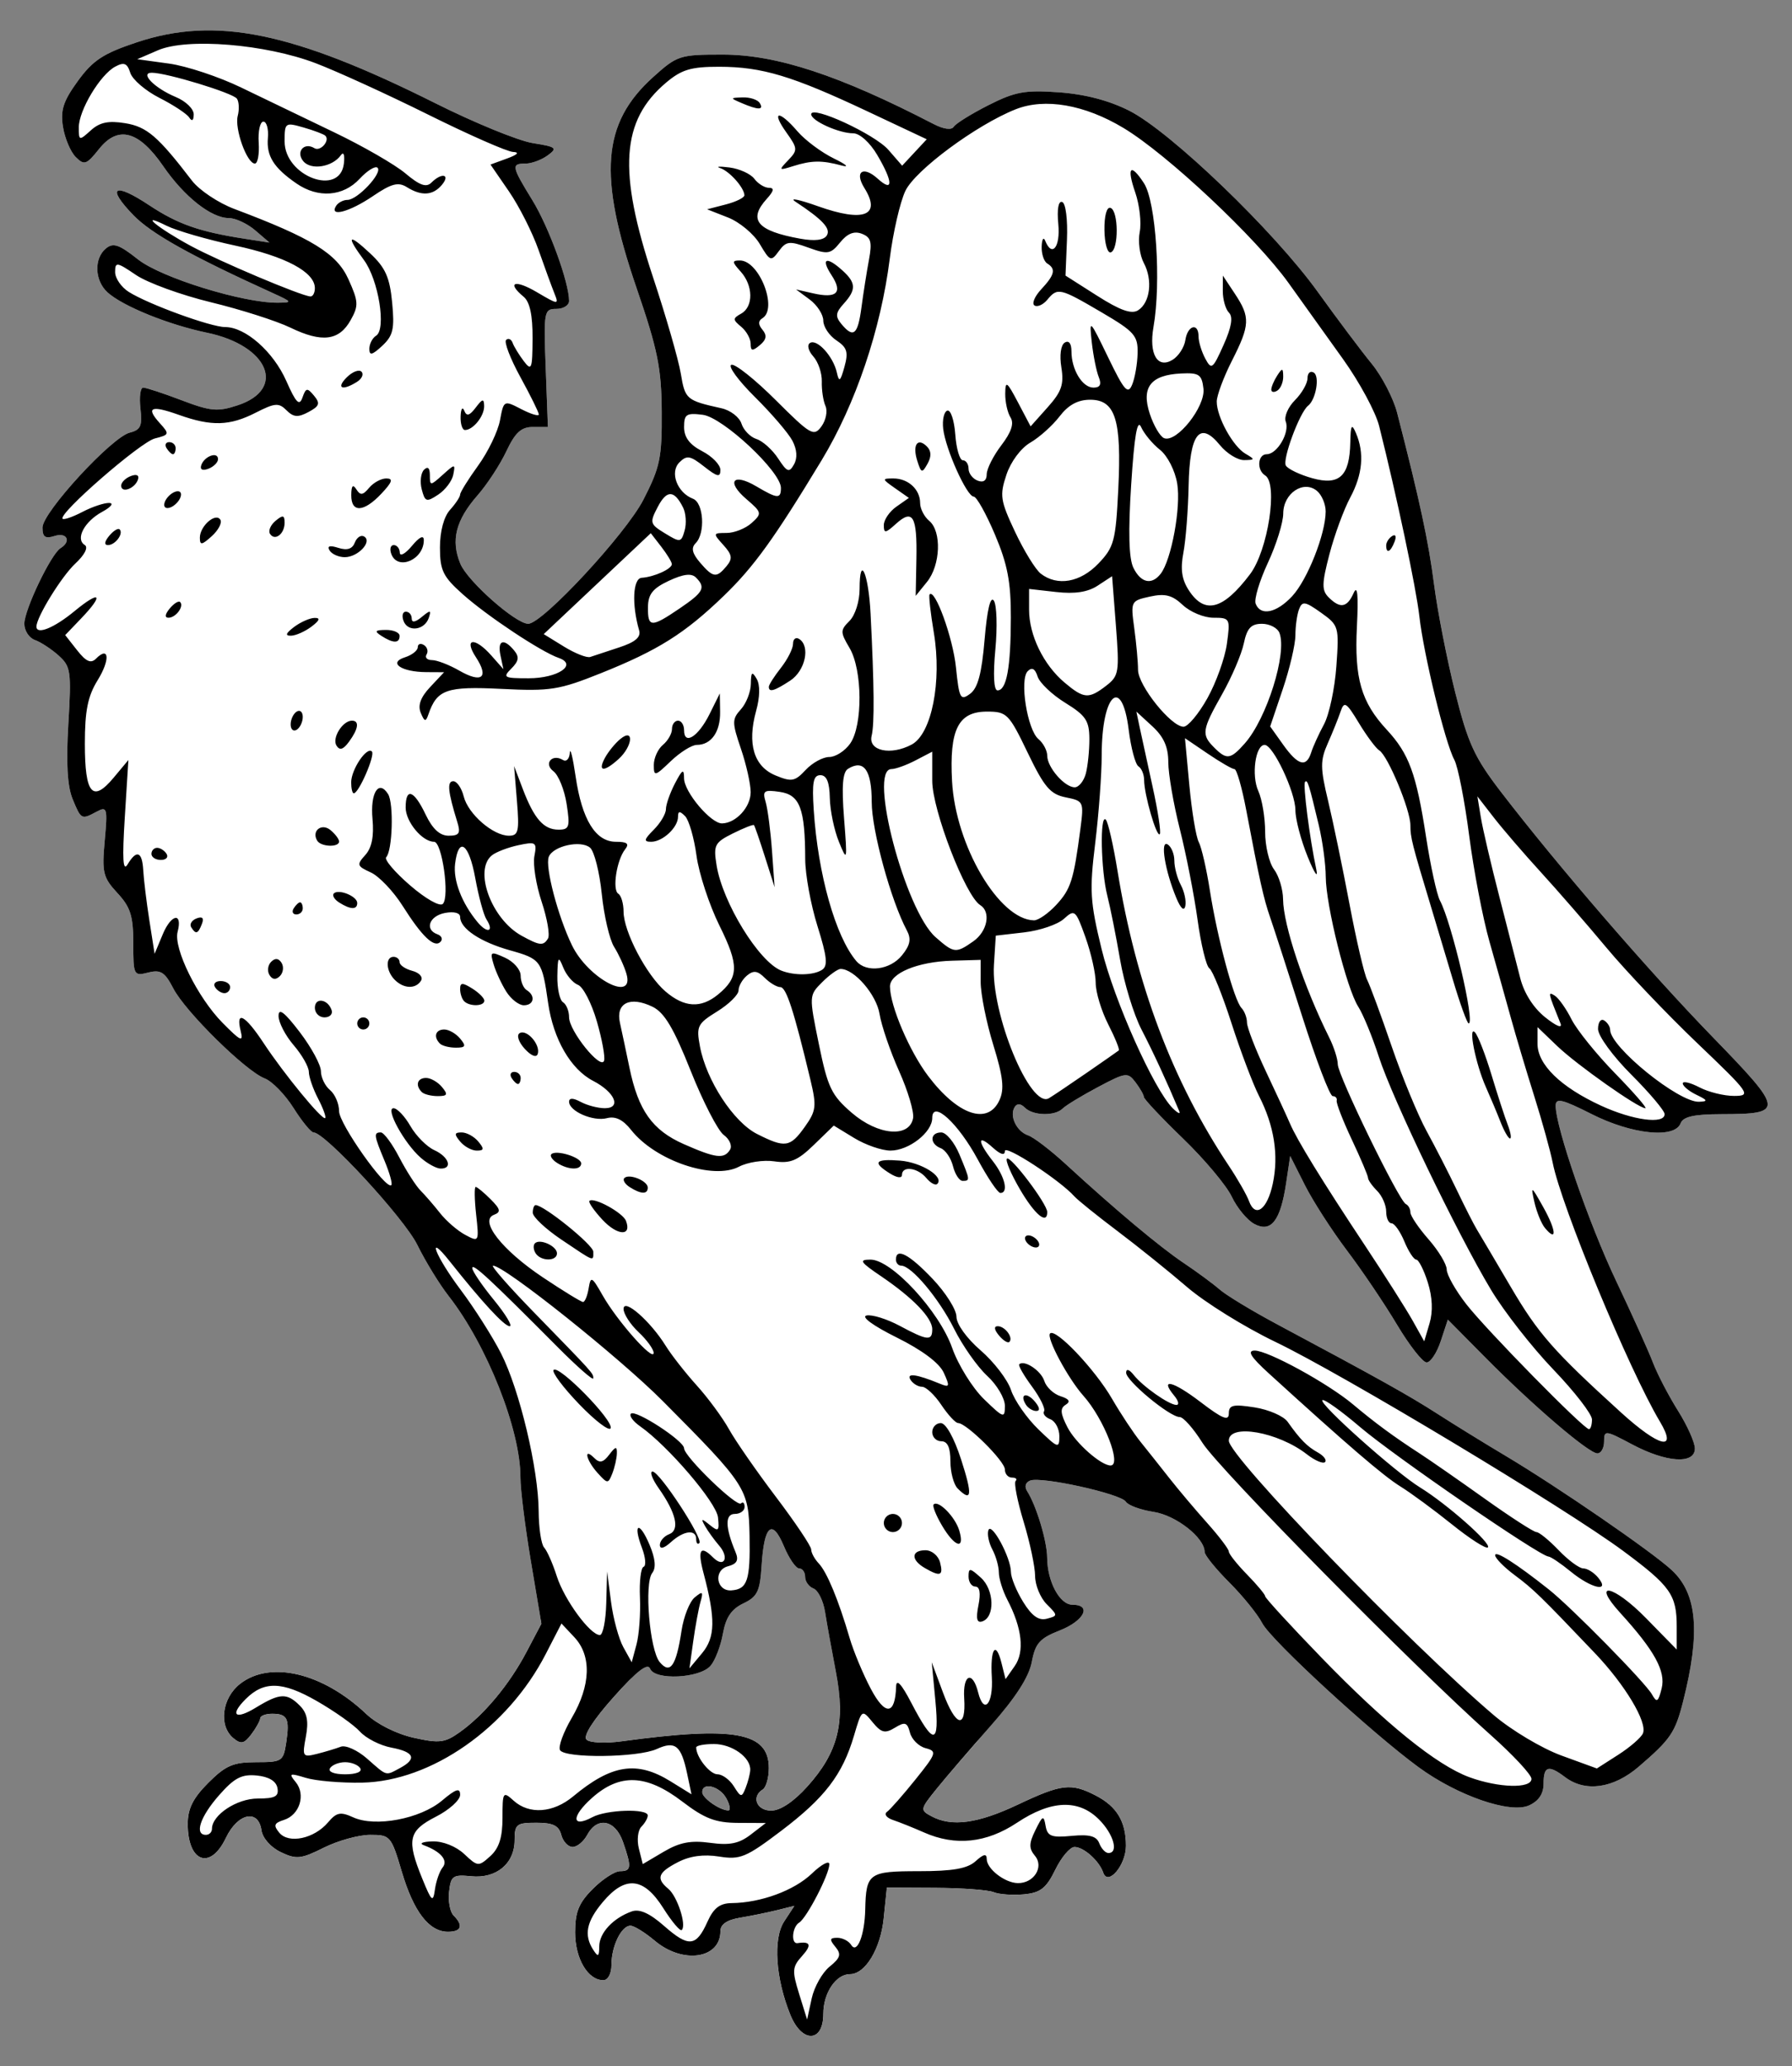 <?xml version="1.0" encoding="UTF-8" standalone="no"?>
<!DOCTYPE svg PUBLIC "-//W3C//DTD SVG 1.1//EN" "http://www.w3.org/Graphics/SVG/1.1/DTD/svg11.dtd">
<svg xmlns:xl="http://www.w3.org/1999/xlink" xmlns="http://www.w3.org/2000/svg" xmlns:dc="http://purl.org/dc/elements/1.1/" version="1.1" viewBox="49.5 85.5 265.5 306" width="265.5" height="306">
  <rect x="49.5" y="85.5" width="265.5" height="306" fill="#808080" stroke="none"/>
  <defs>
    <clipPath id="artboard_clip_path">
      <path d="M 49.5 85.5 L 315 85.5 L 315 344.423 L 212.885 391.5 L 49.5 391.5 Z"/>
    </clipPath>
  </defs>
  <g id="Eagle_Rising_(2)" stroke="none" stroke-opacity="1" fill-opacity="1" stroke-dasharray="none" fill="none">
    <title>Eagle Rising (2)</title>
    <g id="Eagle_Rising_(2)_Content" clip-path="url(#artboard_clip_path)">
      <title>Content</title>
      <g id="Group_53">
        <g id="Graphic_58">
          <title>path814</title>
          <path d="M 166.61 383.91 C 164.407 378.51 164.014 372.604 165.687 370.051 L 167.198 367.745 L 164.63 368.381 C 163.217 368.731 160.75 369.235 159.147 369.5 C 157.199 369.823 156.233 370.485 156.233 371.498 C 156.233 375.589 150.67 376.406 146.532 372.925 C 145.066 371.692 143.436 370.683 142.908 370.683 C 141.568 370.683 140.091 373.708 140.091 376.453 C 140.091 377.783 139.582 378.754 138.885 378.754 C 136.594 378.754 134.71 375.555 134.71 371.664 C 134.71 368.649 135.257 367.308 137.332 365.233 C 138.773 363.792 140.589 362.612 141.367 362.612 C 143.043 362.612 143.103 362.009 141.797 358.262 C 140.657 354.992 137.981 354.471 136.504 357.232 C 135.976 358.218 135 359.025 134.335 359.025 C 133.67 359.025 132.915 358.218 132.657 357.232 C 132.298 355.858 131.434 355.438 128.965 355.438 C 126.022 355.438 125.743 355.659 125.743 357.989 C 125.743 361.48 123.045 363.734 119.312 363.36 C 116.607 363.089 116.299 363.302 116.033 365.636 C 115.871 367.052 116.173 368.646 116.705 369.178 C 118.182 370.655 117.864 371.58 115.878 371.58 C 113.071 371.58 110.791 368.619 109.03 362.688 C 107.457 357.39 107.321 357.232 104.344 357.232 C 102.658 357.232 99.57 358.085 97.481 359.128 C 94.089 360.822 93.41 360.893 91.106 359.792 C 89.618 359.081 88.406 357.71 88.241 356.551 C 87.784 353.35 84.718 354.007 82.966 357.68 C 80.661 362.514 77.318 361.294 77.318 355.617 C 77.318 353.346 78.095 351.791 80.367 349.519 C 82.928 346.958 84.059 346.47 87.439 346.47 C 91.289 346.47 91.481 346.345 91.906 343.556 C 92.443 340.026 92.085 339.296 89.819 339.296 C 88.862 339.296 88.066 339.599 88.05 339.969 C 88.033 340.339 87.442 341.408 86.733 342.344 C 85.668 343.752 85.207 343.849 84.071 342.907 C 81.869 341.079 82.373 336.992 85.061 334.878 C 89.527 331.365 97.325 333.223 103.772 339.337 C 105.351 340.833 108.248 342.286 110.783 342.851 C 114.6 343.703 115.399 343.605 117.628 342.018 C 121.244 339.443 124.954 334.985 127.504 330.151 L 129.713 325.962 L 128.157 316.712 C 127.302 311.624 126.605 306.049 126.61 304.323 C 126.63 297.268 121.65 284.689 115.962 277.42 C 114.611 275.694 112.526 272.291 111.329 269.858 C 109.382 265.901 97.661 253.207 95.954 253.207 C 95.581 253.207 94.247 251.577 92.989 249.585 C 91.732 247.593 89.81 245.623 88.718 245.206 C 85.907 244.133 76.958 235.324 75.173 231.873 C 73.923 229.456 73.307 229.067 71.461 229.53 C 69.309 230.07 69.247 229.948 69.247 225.188 C 69.247 221.145 68.836 219.846 66.895 217.752 C 64.767 215.455 64.589 214.721 65.015 210.013 C 65.454 205.173 65.373 204.873 63.839 205.694 C 61.552 206.917 61.53 206.906 60.259 203.837 C 59.479 201.954 59.281 198.477 59.625 192.712 C 60.09 184.912 59.99 184.203 58.185 182.581 C 57.117 181.622 55.538 180.588 54.675 180.283 C 53.811 179.978 53.105 178.896 53.105 177.878 C 53.105 175.802 57.056 167.553 58.469 166.68 C 60.104 165.67 59.432 164.292 57.589 164.876 C 56.197 165.318 55.795 165.038 55.795 163.625 C 55.795 161.386 66.048 150.242 68.726 149.57 C 70.346 149.163 70.609 148.569 70.308 145.994 C 70.11 144.295 70.294 142.906 70.718 142.906 C 71.142 142.906 73.701 143.747 76.404 144.775 C 80.714 146.413 81.738 146.505 84.72 145.521 C 91.994 143.12 89.274 136.665 80.193 134.78 C 74.462 133.59 67.7 130.852 65.436 128.803 C 63.52 127.07 63.396 123.787 65.19 122.298 C 66.271 121.401 67.144 121.698 69.942 123.914 C 73.358 126.619 85.491 130.376 90.668 130.331 C 92.87 130.31 92.822 130.224 89.872 128.883 C 77.822 123.406 71.926 120.112 69.279 117.381 C 65.202 113.175 66.38 112.433 71.621 115.904 C 75.854 118.708 79.042 119.822 85.837 120.871 L 89.424 121.424 L 87.307 119.61 C 86.143 118.613 84.389 117.796 83.41 117.796 C 80.799 117.796 76.803 114.64 73.695 110.122 C 70.071 104.855 66.997 104.028 64.18 107.56 C 62.31 109.905 61.982 110.019 60.718 108.755 C 59.951 107.988 59.101 105.975 58.83 104.283 C 58.434 101.813 58.87 100.473 61.039 97.489 C 63.269 94.422 64.798 93.42 69.782 91.762 C 81.448 87.879 92.869 90.211 113.998 100.787 C 119.803 103.693 126.294 106.349 128.423 106.689 C 131.941 107.252 132.143 107.418 130.64 108.517 C 129.731 109.182 128.257 109.726 127.365 109.726 C 125.214 109.726 125.291 110.138 128.374 115.148 C 130.818 119.12 133.814 127.336 133.814 130.065 C 133.814 130.716 132.962 131.248 131.921 131.248 C 130.102 131.248 130.04 131.59 130.351 139.991 L 130.675 148.735 L 128.445 148.735 C 126.724 148.735 125.831 149.552 124.525 152.322 C 123.595 154.295 121.679 157.228 120.266 158.84 C 117.018 162.547 116.267 165.521 117.705 168.991 C 118.776 171.578 125.905 177.879 127.761 177.879 C 129.868 177.879 142.222 164.573 144.828 159.496 C 147.295 154.692 147.585 153.299 147.54 146.493 C 147.497 139.983 146.951 137.3 143.797 128.109 C 138.094 111.488 138.699 103.746 146.234 96.947 C 149.827 93.705 150.197 93.584 156.543 93.584 C 164.566 93.584 173.856 96.639 187.823 103.869 C 189.304 104.636 190.479 104.796 190.801 104.275 C 191.094 103.801 193.404 102.365 195.936 101.082 C 199.894 99.076 201.36 98.809 206.409 99.173 C 210.27 99.451 213.839 100.387 216.834 101.907 C 222.95 105.012 238.266 119.728 244.719 128.7 C 247.593 132.695 251.193 137.489 252.719 139.353 C 254.245 141.216 255.946 144.493 256.498 146.635 C 259.845 159.617 261.148 165.671 261.969 172.05 C 262.477 175.996 263.885 183.185 265.099 188.025 C 266.997 195.6 267.947 197.661 271.914 202.822 C 280.35 213.796 293.775 229.328 303.289 239.123 C 313.856 250 313.907 250.48 304.518 250.503 C 300.458 250.513 298.874 250.871 298.493 251.862 C 297.612 254.159 291.286 253.505 285.341 250.504 C 280.919 248.272 279.986 248.054 279.986 249.254 C 279.986 252.441 284.911 266.712 288.934 275.178 C 291.277 280.11 293.735 285.558 294.396 287.284 C 295.057 289.01 296.726 292.217 298.105 294.41 C 299.483 296.602 300.611 299.125 300.611 300.014 C 300.611 302.378 296.387 302.105 291.329 299.416 C 287.331 297.29 287.16 297.272 287.16 298.967 C 287.16 299.94 286.715 300.736 286.171 300.736 C 284.887 300.736 276.681 293.723 269.599 286.573 L 264.009 280.93 L 262.96 284.107 C 262.383 285.854 261.438 287.277 260.86 287.269 C 260.282 287.258 258.307 284.738 256.471 281.664 C 254.636 278.59 251.304 273.653 249.066 270.694 C 246.829 267.735 244.021 263.374 242.826 261.003 L 240.653 256.693 L 240.047 260.739 C 239.212 266.307 237.819 268.088 235.337 266.76 C 234.286 266.198 232.782 264.38 231.995 262.72 C 231.207 261.06 227.963 257.192 224.784 254.123 C 221.606 251.054 218.993 248.282 218.977 247.961 C 218.961 247.64 218.403 246.659 217.736 245.779 C 216.585 244.262 216.3 244.299 212.16 246.499 C 209.76 247.774 207.413 249.2 206.945 249.667 C 205.793 250.815 202.552 250.743 201.351 249.542 C 200.716 248.907 200.184 248.879 199.824 249.461 C 199.015 250.77 200.113 253.062 201.826 253.642 C 202.644 253.918 205.168 255.85 207.436 257.935 C 214.767 264.674 221.319 270.16 224.911 272.566 C 226.842 273.86 229.229 275.619 230.215 276.477 C 231.202 277.335 235.036 279.654 238.735 281.63 C 253.879 289.722 258.225 292.148 262.499 294.896 C 264.965 296.482 269.516 299.287 272.612 301.13 C 280.32 305.72 294.262 315.306 297.19 318.03 C 300.971 321.548 301.459 327.247 298.857 337.503 C 297.693 342.088 297.018 343.078 292.285 347.143 C 288.536 350.362 284.379 350.949 281.384 348.684 C 278.922 346.822 278.192 347.037 278.192 349.628 C 278.192 351.143 277.484 352.212 276.046 352.867 C 273.26 354.137 265.451 351.44 259.675 347.213 C 252.695 342.105 237.819 328.409 236.518 325.893 C 235.836 324.575 233.635 321.853 231.626 319.844 C 229.617 317.835 227.974 315.803 227.974 315.329 C 227.974 313.232 223.736 309.907 220.424 309.404 C 218.491 309.11 216.637 308.43 216.305 307.892 C 215.582 306.723 203.816 304.122 202.135 304.76 C 201.43 305.027 201.247 305.66 201.679 306.334 C 203.037 308.454 204.631 313.736 204.644 316.162 C 204.665 319.724 206.501 323.154 208.389 323.154 C 211.316 323.154 210.142 325.532 206.51 326.959 C 203.538 328.126 202.884 328.863 202.366 331.626 C 201.949 333.848 199.975 336.914 196.254 341.118 C 193.231 344.534 189.63 348.725 188.251 350.433 C 185.816 353.447 185.795 353.565 187.519 354.487 C 190.507 356.087 194.37 355.562 200.318 352.748 C 206.795 349.684 208.195 349.522 211.85 351.412 C 214.969 353.025 216.316 355.269 216.316 358.856 C 216.316 361.728 213.643 364.877 212.951 362.82 C 212.369 361.09 210.057 359.025 208.703 359.025 C 208.039 359.025 206.756 360.538 205.853 362.388 C 204.509 365.138 203.663 365.803 201.21 366.038 C 199.56 366.196 197.542 366.052 196.726 365.718 C 195.91 365.385 192.013 365.095 188.068 365.075 L 180.894 365.039 L 180.427 369.58 C 179.963 374.102 177.7 377.857 175.438 377.857 C 173.347 377.857 171.478 380.638 171.478 383.75 C 171.478 388.004 168.322 388.107 166.61 383.91 Z M 157.129 351.851 C 156.156 350.033 153.542 349.347 153.542 350.91 C 153.542 351.772 156.09 353.567 157.385 353.617 C 157.772 353.631 157.657 352.837 157.13 351.851 Z M 169.079 350.113 C 173.673 345.027 174.788 340.609 173.356 333.158 C 172.725 329.876 171.996 325.848 171.737 324.207 C 171.477 322.566 170.708 321.009 170.026 320.748 C 169.345 320.486 168.787 319.71 168.787 319.023 C 168.787 318.336 168.389 317.774 167.903 317.774 C 167.416 317.774 166.398 316.29 165.64 314.477 C 163.911 310.337 162.709 311.372 162.34 317.319 C 162.1 321.173 161.723 321.957 159.63 322.956 C 157.864 323.799 157.035 325.027 156.602 327.447 C 156.274 329.278 155.449 331.417 154.768 332.2 C 153.144 334.066 146.489 334.376 145.814 332.617 C 145.469 331.718 143.843 332.983 140.432 336.806 C 137.371 340.236 135.861 342.599 136.39 343.128 C 136.858 343.596 139.174 343.71 141.578 343.382 C 158.312 341.101 163.407 342.023 163.407 347.335 C 163.407 348.774 163.003 350.201 162.51 350.506 C 160.776 351.578 161.593 353.644 163.751 353.644 C 165.101 353.644 167.063 352.344 169.079 350.113 Z" fill="#FFFFFF"/>
        </g>
        <g id="Graphic_57">
          <title>path816</title>
          <path d="M 129.612 325.354 L 129.713 325.962 L 127.503 330.151 C 124.953 334.985 121.244 339.443 117.628 342.018 C 115.399 343.605 114.6 343.703 110.783 342.851 C 108.248 342.286 105.351 340.833 103.772 339.336 C 97.325 333.223 89.527 331.364 85.061 334.877 C 82.373 336.992 81.869 341.08 84.071 342.908 C 85.207 343.85 85.668 343.751 86.734 342.344 C 87.442 341.407 88.034 340.338 88.051 339.969 C 88.066 339.599 88.862 339.296 89.82 339.296 C 92.086 339.296 92.443 340.026 91.906 343.556 C 91.481 346.345 91.29 346.47 87.44 346.47 C 84.06 346.47 82.928 346.958 80.367 349.519 C 78.095 351.791 77.318 353.346 77.318 355.618 C 77.318 361.294 80.661 362.514 82.966 357.68 C 84.718 354.006 87.784 353.349 88.24 356.55 C 88.405 357.71 89.617 359.081 91.105 359.792 C 93.409 360.893 94.088 360.822 97.481 359.128 C 99.569 358.085 102.659 357.231 104.345 357.231 C 107.321 357.231 107.457 357.391 109.03 362.689 C 110.791 368.62 113.071 371.579 115.878 371.579 C 117.864 371.579 118.182 370.655 116.705 369.178 C 116.173 368.646 115.871 367.053 116.033 365.637 C 116.299 363.303 116.606 363.088 119.311 363.36 C 123.044 363.734 125.743 361.481 125.743 357.99 C 125.743 355.659 126.022 355.438 128.965 355.438 C 131.434 355.438 132.298 355.857 132.658 357.231 C 132.916 358.218 133.671 359.025 134.336 359.025 C 135 359.025 135.976 358.218 136.504 357.231 C 137.981 354.471 140.657 354.993 141.797 358.263 C 143.103 362.009 143.044 362.612 141.368 362.612 C 140.59 362.612 138.774 363.792 137.332 365.234 C 135.258 367.308 134.71 368.65 134.71 371.665 C 134.71 375.555 136.593 378.753 138.884 378.753 C 139.581 378.753 140.091 377.783 140.091 376.454 C 140.091 373.709 141.568 370.683 142.907 370.683 C 143.435 370.683 145.066 371.691 146.531 372.924 C 150.669 376.406 156.233 375.589 156.233 371.499 C 156.233 370.485 157.199 369.823 159.147 369.5 C 160.75 369.235 163.217 368.731 164.629 368.381 L 167.197 367.745 L 165.687 370.05 C 164.014 372.604 164.407 378.51 166.61 383.91 C 168.322 388.107 171.478 388.004 171.478 383.75 C 171.478 380.639 173.346 377.857 175.438 377.857 C 177.699 377.857 179.963 374.101 180.428 369.579 L 180.894 365.039 L 188.068 365.074 C 192.013 365.094 195.909 365.385 196.725 365.719 C 197.541 366.052 199.559 366.196 201.209 366.038 C 203.662 365.803 204.509 365.137 205.852 362.387 C 206.756 360.538 208.04 359.025 208.704 359.025 C 210.058 359.025 212.369 361.09 212.951 362.82 C 213.643 364.877 216.316 361.729 216.316 358.856 C 216.316 355.269 214.969 353.024 211.849 351.411 C 208.195 349.521 206.794 349.685 200.317 352.749 C 194.37 355.563 190.508 356.086 187.519 354.487 C 185.795 353.564 185.815 353.446 188.25 350.432 C 189.357 349.062 191.909 346.096 194.431 343.211 L 186.817 342.957 L 183.817 339.009 L 181.606 339.956 L 176.397 336.958 L 173.877 336.958 C 174.262 342.243 172.834 345.956 169.078 350.113 C 167.063 352.344 165.1 353.644 163.75 353.644 C 161.592 353.644 160.775 351.577 162.51 350.505 C 163.003 350.201 163.407 348.774 163.407 347.335 C 163.407 342.024 158.313 341.101 141.578 343.382 C 139.174 343.71 136.858 343.596 136.39 343.128 C 135.861 342.599 137.372 340.235 140.432 336.805 C 141.468 335.645 142.32 334.749 143.04 334.048 L 137.562 328.906 L 132.686 325.932 Z M 154.422 350.041 C 155.273 350.02 156.521 350.714 157.129 351.851 C 157.657 352.837 157.772 353.631 157.385 353.618 C 156.09 353.568 153.542 351.772 153.542 350.91 C 153.542 350.324 153.911 350.054 154.422 350.041 Z" fill="#FFFFFF"/>
        </g>
        <g id="Graphic_56">
          <title>path821</title>
          <path d="M 70.463 116.919 L 72.026 118.928 L 79.561 123.393 L 96.082 130.649 L 96.15 128.175 C 96.15 128.175 95.914 124.509 95.635 124.453 C 95.356 124.397 88.491 122.332 88.491 122.332 L 75.989 118.984 Z" fill="#FFFFFF"/>
        </g>
        <g id="Graphic_55">
          <title>path823</title>
          <path d="M 91.449 102.909 L 94.686 103.635 L 99.319 105.7 L 101.942 108.658 L 100.323 112.454 L 98.091 113.067 L 95.3 112.677 L 92.454 110.723 L 91.058 108.156 L 90.668 104.584 Z" fill="#FFFFFF"/>
        </g>
        <g id="Graphic_54">
          <title>path13957</title>
          <path d="M 166.61 383.91 C 164.407 378.51 164.014 372.604 165.687 370.051 L 167.198 367.745 L 164.63 368.381 C 163.217 368.731 160.75 369.235 159.147 369.5 C 157.199 369.823 156.233 370.485 156.233 371.498 C 156.233 375.589 150.67 376.406 146.532 372.925 C 145.066 371.692 143.435 370.683 142.908 370.683 C 141.568 370.683 140.091 373.708 140.091 376.453 C 140.091 377.783 139.582 378.754 138.885 378.754 C 136.594 378.754 134.71 375.555 134.71 371.664 C 134.71 368.649 135.257 367.308 137.332 365.233 C 138.773 363.792 140.589 362.612 141.367 362.612 C 143.043 362.612 143.103 362.009 141.797 358.262 C 140.657 354.992 137.981 354.471 136.504 357.232 C 135.976 358.218 135 359.025 134.335 359.025 C 133.67 359.025 132.915 358.218 132.657 357.232 C 132.298 355.858 131.434 355.438 128.965 355.438 C 126.022 355.438 125.743 355.659 125.743 357.989 C 125.743 361.48 123.045 363.734 119.312 363.36 C 116.607 363.089 116.299 363.302 116.033 365.636 C 115.871 367.052 116.173 368.646 116.705 369.178 C 118.182 370.655 117.864 371.58 115.878 371.58 C 113.071 371.58 110.791 368.619 109.03 362.688 C 107.457 357.39 107.321 357.232 104.344 357.232 C 102.658 357.232 99.57 358.085 97.481 359.128 C 94.089 360.822 93.41 360.893 91.106 359.792 C 89.618 359.081 88.406 357.71 88.241 356.551 C 87.784 353.35 84.718 354.007 82.966 357.68 C 80.661 362.514 77.318 361.294 77.318 355.617 C 77.318 353.346 78.095 351.791 80.367 349.519 C 82.928 346.958 84.059 346.47 87.439 346.47 C 91.289 346.47 91.481 346.345 91.906 343.556 C 92.443 340.026 92.085 339.296 89.819 339.296 C 88.862 339.296 88.066 339.599 88.05 339.969 C 88.033 340.339 87.442 341.408 86.733 342.344 C 85.668 343.752 85.207 343.849 84.071 342.907 C 81.869 341.079 82.373 336.992 85.061 334.878 C 89.527 331.365 97.325 333.223 103.772 339.337 C 105.351 340.833 108.248 342.286 110.783 342.851 C 114.6 343.703 115.399 343.605 117.628 342.018 C 121.244 339.443 124.954 334.985 127.504 330.151 L 129.713 325.962 L 128.157 316.712 C 127.302 311.624 126.605 306.049 126.61 304.323 C 126.63 297.268 121.65 284.689 115.962 277.42 C 114.611 275.694 112.526 272.291 111.329 269.858 C 109.382 265.901 97.661 253.207 95.954 253.207 C 95.581 253.207 94.247 251.577 92.989 249.585 C 91.732 247.593 89.81 245.623 88.718 245.206 C 85.907 244.133 76.958 235.324 75.173 231.873 C 73.923 229.456 73.307 229.067 71.461 229.53 C 69.309 230.07 69.247 229.948 69.247 225.188 C 69.247 221.145 68.836 219.846 66.895 217.752 C 64.767 215.455 64.589 214.721 65.015 210.013 C 65.454 205.173 65.373 204.873 63.839 205.694 C 61.552 206.917 61.53 206.906 60.259 203.837 C 59.479 201.954 59.281 198.477 59.625 192.712 C 60.09 184.912 59.99 184.203 58.185 182.581 C 57.117 181.622 55.538 180.588 54.675 180.283 C 53.811 179.978 53.105 178.896 53.105 177.878 C 53.105 175.802 57.056 167.553 58.469 166.68 C 60.104 165.67 59.432 164.292 57.589 164.876 C 56.197 165.318 55.795 165.038 55.795 163.625 C 55.795 161.386 66.048 150.242 68.726 149.57 C 70.346 149.163 70.609 148.569 70.308 145.994 C 70.11 144.295 70.294 142.906 70.718 142.906 C 71.142 142.906 73.701 143.747 76.404 144.775 C 80.714 146.413 81.738 146.505 84.72 145.521 C 91.994 143.12 89.274 136.665 80.193 134.78 C 74.462 133.59 67.7 130.852 65.436 128.803 C 63.52 127.07 63.396 123.787 65.19 122.298 C 66.271 121.401 67.144 121.698 69.942 123.914 C 73.358 126.619 85.491 130.376 90.668 130.331 C 92.87 130.31 92.822 130.224 89.872 128.883 C 77.823 123.406 71.926 120.112 69.279 117.381 C 65.202 113.175 66.38 112.433 71.621 115.904 C 75.854 118.708 79.042 119.822 85.837 120.871 L 89.424 121.424 L 87.307 119.61 C 86.143 118.613 84.389 117.796 83.41 117.796 C 80.799 117.796 76.803 114.64 73.695 110.122 C 70.071 104.855 66.997 104.028 64.18 107.56 C 62.31 109.905 61.982 110.019 60.718 108.755 C 59.951 107.988 59.101 105.975 58.83 104.283 C 58.434 101.813 58.87 100.473 61.039 97.489 C 63.269 94.422 64.798 93.42 69.782 91.762 C 81.448 87.879 92.869 90.211 113.998 100.787 C 119.803 103.693 126.294 106.349 128.423 106.689 C 131.941 107.252 132.143 107.418 130.64 108.517 C 129.731 109.182 128.257 109.726 127.365 109.726 C 125.214 109.726 125.291 110.138 128.374 115.148 C 130.818 119.12 133.814 127.336 133.814 130.065 C 133.814 130.716 132.962 131.248 131.921 131.248 C 130.102 131.248 130.04 131.59 130.351 139.991 L 130.675 148.735 L 128.445 148.735 C 126.724 148.735 125.831 149.552 124.525 152.322 C 123.595 154.295 121.679 157.228 120.266 158.84 C 117.018 162.547 116.267 165.521 117.705 168.991 C 118.776 171.578 125.905 177.879 127.761 177.879 C 129.868 177.879 142.222 164.573 144.828 159.496 C 147.295 154.692 147.585 153.299 147.54 146.493 C 147.497 139.983 146.951 137.3 143.797 128.109 C 138.094 111.488 138.699 103.746 146.234 96.947 C 149.827 93.705 150.197 93.584 156.543 93.584 C 164.566 93.584 173.856 96.639 187.823 103.869 C 189.304 104.636 190.479 104.796 190.801 104.275 C 191.094 103.801 193.404 102.365 195.936 101.082 C 199.894 99.076 201.36 98.809 206.409 99.173 C 210.27 99.451 213.839 100.387 216.834 101.907 C 222.949 105.012 238.266 119.728 244.719 128.7 C 247.593 132.695 251.193 137.489 252.719 139.353 C 254.245 141.216 255.946 144.493 256.498 146.635 C 259.844 159.617 261.148 165.671 261.969 172.05 C 262.477 175.996 263.885 183.185 265.098 188.025 C 266.997 195.6 267.947 197.661 271.914 202.822 C 280.35 213.796 293.775 229.328 303.289 239.123 C 313.856 250 313.907 250.48 304.518 250.503 C 300.458 250.513 298.874 250.871 298.493 251.862 C 297.612 254.159 291.286 253.505 285.341 250.504 C 280.919 248.272 279.986 248.054 279.986 249.254 C 279.986 252.441 284.911 266.712 288.934 275.178 C 291.277 280.11 293.735 285.558 294.396 287.284 C 295.057 289.01 296.726 292.217 298.104 294.41 C 299.483 296.602 300.611 299.125 300.611 300.014 C 300.611 302.378 296.387 302.105 291.329 299.416 C 287.331 297.29 287.16 297.272 287.16 298.967 C 287.16 299.94 286.715 300.736 286.171 300.736 C 284.887 300.736 276.681 293.723 269.598 286.573 L 264.009 280.93 L 262.96 284.107 C 262.383 285.854 261.438 287.277 260.86 287.269 C 260.282 287.258 258.307 284.738 256.471 281.664 C 254.636 278.59 251.304 273.653 249.066 270.694 C 246.829 267.735 244.021 263.374 242.826 261.003 L 240.653 256.693 L 240.047 260.739 C 239.212 266.307 237.818 268.088 235.337 266.76 C 234.286 266.198 232.782 264.38 231.995 262.72 C 231.207 261.06 227.963 257.192 224.784 254.123 C 221.606 251.054 218.993 248.282 218.977 247.961 C 218.96 247.64 218.403 246.659 217.736 245.779 C 216.585 244.262 216.3 244.299 212.16 246.499 C 209.76 247.774 207.413 249.2 206.944 249.667 C 205.793 250.815 202.552 250.743 201.351 249.542 C 200.716 248.907 200.184 248.879 199.824 249.461 C 199.015 250.77 200.113 253.062 201.826 253.642 C 202.644 253.918 205.168 255.85 207.436 257.935 C 214.767 264.674 221.319 270.16 224.911 272.566 C 226.842 273.86 229.229 275.619 230.215 276.477 C 231.202 277.335 235.036 279.654 238.735 281.63 C 253.879 289.722 258.225 292.148 262.499 294.896 C 264.965 296.482 269.516 299.287 272.612 301.13 C 280.32 305.72 294.262 315.306 297.189 318.03 C 300.971 321.548 301.458 327.247 298.857 337.503 C 297.693 342.088 297.018 343.078 292.285 347.143 C 288.536 350.362 284.379 350.949 281.384 348.684 C 278.922 346.822 278.192 347.037 278.192 349.628 C 278.192 351.143 277.484 352.212 276.046 352.867 C 273.26 354.137 265.451 351.44 259.675 347.213 C 252.695 342.105 237.819 328.409 236.518 325.893 C 235.836 324.575 233.635 321.853 231.626 319.844 C 229.617 317.835 227.974 315.803 227.974 315.329 C 227.974 313.232 223.736 309.907 220.424 309.404 C 218.491 309.11 216.637 308.43 216.305 307.892 C 215.582 306.723 203.816 304.122 202.135 304.76 C 201.43 305.027 201.247 305.66 201.679 306.334 C 203.037 308.454 204.631 313.736 204.644 316.162 C 204.665 319.724 206.501 323.154 208.389 323.154 C 211.316 323.154 210.142 325.532 206.51 326.959 C 203.538 328.126 202.884 328.863 202.366 331.626 C 201.949 333.848 199.975 336.914 196.254 341.118 C 193.231 344.534 189.63 348.725 188.25 350.433 C 185.816 353.447 185.795 353.565 187.519 354.487 C 190.507 356.087 194.37 355.562 200.318 352.748 C 206.795 349.684 208.195 349.522 211.85 351.412 C 214.969 353.025 216.316 355.269 216.316 358.856 C 216.316 361.728 213.643 364.877 212.951 362.82 C 212.369 361.09 210.057 359.025 208.703 359.025 C 208.039 359.025 206.756 360.538 205.853 362.388 C 204.509 365.138 203.663 365.803 201.21 366.038 C 199.56 366.196 197.542 366.052 196.726 365.718 C 195.91 365.385 192.013 365.095 188.068 365.075 L 180.894 365.039 L 180.427 369.58 C 179.963 374.102 177.7 377.857 175.438 377.857 C 173.347 377.857 171.478 380.638 171.478 383.75 C 171.478 388.004 168.322 388.107 166.61 383.91 Z M 172.408 376.753 C 174.024 375.445 174.178 374.915 173.267 373.817 C 172.361 372.725 172.415 372.476 173.557 372.476 C 174.328 372.476 175.254 372.954 175.615 373.538 C 176.48 374.937 177.608 372.088 177.692 368.29 C 177.811 362.905 178.22 362.612 185.627 362.612 C 190.68 362.612 192.828 362.234 194.05 361.128 C 195.226 360.064 195.69 359.972 195.69 360.805 C 195.69 362.265 198.36 364.339 200.288 364.377 C 202.67 364.424 204.21 361.992 202.842 360.344 C 201.92 359.233 201.932 358.508 202.904 356.533 C 203.982 354.341 204.136 354.277 204.416 355.907 C 204.68 357.44 205.277 357.668 208.273 357.383 C 210.914 357.131 211.957 357.41 212.368 358.483 C 212.672 359.275 213.281 359.922 213.721 359.922 C 215.281 359.922 214.492 357.12 212.321 354.949 C 209.285 351.913 205.231 352.076 200.174 355.438 C 195.652 358.444 191.041 358.927 186.41 356.879 C 184.855 356.192 182.788 355.363 181.815 355.037 C 180.836 354.709 180.436 354.166 180.919 353.821 C 181.398 353.477 183.294 351.324 185.132 349.036 C 188.262 345.139 188.357 344.845 186.635 344.394 C 185.623 344.13 184.583 343.099 184.322 342.103 C 183.919 340.56 183.589 340.451 182.089 341.364 C 180.611 342.263 180.076 342.128 178.758 340.522 C 177.196 338.618 177.182 338.628 176.02 342.565 C 174.318 348.328 171.693 351.753 165.227 356.647 C 160.031 360.58 159.156 360.942 156.046 360.445 C 153.757 360.078 151.716 360.356 149.937 361.277 C 146.969 362.811 146.658 363.682 148.522 365.229 C 149.847 366.329 151.24 370.594 150.512 371.322 C 150.277 371.557 149.042 370.097 147.767 368.077 C 144.876 363.498 142.145 363.219 138.825 367.165 C 136.371 370.082 135.974 372.062 137.401 374.27 C 138.114 375.374 138.272 375.278 138.284 373.736 C 138.297 371.745 140.343 369.552 143.101 368.569 C 144.246 368.161 145.744 368.833 147.893 370.721 C 151.54 373.922 152.647 373.814 154.319 370.091 C 155.228 368.068 156.154 367.357 157.906 367.338 C 162.23 367.291 167.164 365.474 169.784 362.965 C 171.209 361.6 172.374 360.978 172.374 361.583 C 172.374 363.073 169.036 369.527 167.903 370.227 C 166.856 370.874 166.657 373.426 167.666 373.267 C 169.593 372.963 169.8 373.552 168.337 375.169 C 166.876 376.783 166.831 377.351 167.895 380.774 L 169.08 384.583 L 169.758 381.466 C 170.132 379.751 171.324 377.63 172.408 376.753 Z M 115.079 362.059 C 115.932 361.018 114.818 359.703 112.291 358.768 C 111.552 358.494 112.131 358.238 113.579 358.199 C 115.122 358.158 117.066 358.932 118.277 360.069 C 120.281 361.952 120.398 361.961 122.146 360.379 C 123.444 359.205 123.949 357.615 123.949 354.712 C 123.949 350.859 124.024 350.743 125.589 352.16 C 127.903 354.254 131.452 354.003 134.417 351.536 C 140.109 346.801 143.851 346.22 148.83 349.296 L 151.951 351.225 L 151.307 348.175 C 150.421 343.981 149.545 343.271 146.799 344.522 C 143.999 345.798 133.239 345.924 132.476 344.69 C 132.176 344.203 132.959 342.049 134.217 339.903 C 137.035 335.094 137.174 330.709 134.595 327.964 L 132.686 325.932 L 130.343 330.478 C 124.722 341.388 113.409 349.299 103.143 349.499 C 100.037 349.56 96.284 349.24 94.805 348.788 C 92.387 348.05 92.236 348.114 93.309 349.418 C 94.835 351.269 93.901 354.28 91.573 355.019 C 90.103 355.486 89.978 355.829 90.88 356.916 C 92.278 358.602 96.049 357.803 98.097 355.387 C 99.364 353.893 99.944 353.777 101.839 354.641 C 105.098 356.126 111.763 354.87 114.977 352.166 C 117.059 350.414 117.672 350.218 117.672 351.305 C 117.672 352.079 116.058 353.535 114.085 354.541 C 110.005 356.623 109.711 357.958 112.062 363.715 C 113.459 367.137 113.659 367.306 113.941 365.303 C 114.115 364.07 114.627 362.61 115.079 362.059 Z M 154.709 358.412 C 157.605 358.808 158.992 358.528 160.716 357.202 L 162.958 355.478 L 158.828 355.458 C 155.505 355.441 153.893 354.823 150.586 352.299 C 145.268 348.238 141.324 348.084 137.191 351.776 C 134.12 354.521 134.165 356.272 137.265 354.614 C 139.364 353.49 145.471 353.302 145.471 354.361 C 145.471 354.756 145.046 355.505 144.525 356.025 C 144.005 356.546 143.838 358.004 144.155 359.267 L 144.731 361.562 L 147.837 359.729 C 150.19 358.341 151.857 358.021 154.709 358.411 Z M 80.905 356.335 C 80.905 354.286 84.593 351.851 87.696 351.851 C 90.263 351.851 90.842 351.539 90.603 350.282 C 90.411 349.268 89.324 348.616 87.533 348.441 C 85.298 348.223 84.212 348.794 81.936 351.387 C 79.146 354.565 78.266 357.232 80.008 357.232 C 80.501 357.232 80.905 356.828 80.905 356.335 Z M 157.129 351.851 C 156.156 350.033 153.542 349.347 153.542 350.91 C 153.542 351.772 156.09 353.567 157.385 353.617 C 157.772 353.631 157.657 352.837 157.13 351.851 Z M 169.079 350.113 C 173.673 345.027 174.788 340.609 173.356 333.158 C 172.725 329.876 171.996 325.848 171.737 324.207 C 171.477 322.566 170.708 321.009 170.026 320.748 C 169.345 320.486 168.787 319.71 168.787 319.023 C 168.787 318.336 168.389 317.774 167.903 317.774 C 167.416 317.774 166.398 316.29 165.64 314.477 C 163.91 310.337 162.709 311.372 162.34 317.319 C 162.1 321.173 161.723 321.957 159.63 322.956 C 157.864 323.799 157.035 325.027 156.602 327.447 C 156.274 329.278 155.449 331.417 154.768 332.2 C 153.144 334.066 146.489 334.376 145.814 332.617 C 145.469 331.718 143.843 332.983 140.432 336.806 C 137.371 340.236 135.861 342.599 136.39 343.128 C 136.858 343.596 139.174 343.71 141.578 343.382 C 158.312 341.101 163.407 342.023 163.407 347.335 C 163.407 348.774 163.003 350.201 162.51 350.506 C 160.775 351.578 161.592 353.644 163.751 353.644 C 165.101 353.644 167.063 352.344 169.079 350.113 Z M 160.653 347.655 C 160.765 345.788 157.976 343.78 155.272 343.78 C 153.827 343.78 152.646 344.009 152.646 344.287 C 152.646 345.723 154.666 348.264 155.808 348.264 C 156.527 348.264 157.617 349.07 158.232 350.054 C 159.264 351.707 159.398 351.724 159.97 350.278 C 160.311 349.417 160.619 348.237 160.653 347.655 Z M 276.399 348.938 C 276.399 348.322 273.675 345.396 270.345 342.436 C 259.076 332.417 230.049 303.001 227.648 299.166 C 226.335 297.07 224.819 295.355 224.28 295.355 C 222.802 295.355 216.311 289.976 216.344 288.778 C 216.361 288.157 216.816 288.296 217.465 289.119 C 218.814 290.83 222.708 293.562 223.799 293.562 C 224.243 293.562 224.096 292.946 223.472 292.195 C 221.248 289.515 223.275 290.008 227.384 293.145 C 230.617 295.613 231.56 295.995 231.56 294.833 C 231.56 293.572 232.17 293.427 235.372 293.925 C 237.468 294.251 239.674 295.211 240.273 296.058 C 242.139 298.692 243.137 299.704 244.767 300.616 C 245.633 301.101 246.104 301.736 245.814 302.026 C 245.523 302.317 244.316 301.8 243.131 300.879 C 238.843 297.544 231.56 296.273 231.56 298.859 C 231.56 301.184 258.309 328.877 270.846 339.532 C 273.464 341.757 277.965 344.438 280.847 345.489 L 286.089 347.4 L 289.265 345.366 C 291.012 344.247 292.655 342.821 292.916 342.197 C 293.598 340.567 290.272 335.014 285.807 330.329 C 277.654 321.775 276.702 320.849 273.902 318.761 C 272.316 317.577 271.018 316.254 271.018 315.82 C 271.018 315.065 274.16 317.069 279.001 320.913 C 282.346 323.569 293.28 334.691 294.25 336.425 C 294.968 337.708 295.177 337.581 295.688 335.543 C 296.322 333.016 294.635 329.938 289.568 324.377 C 285.15 319.529 288.529 320.195 293.355 325.123 L 297.921 329.786 L 297.921 326.411 C 297.921 321.684 297.007 320.39 290.006 315.2 C 281.445 308.853 248.37 288.981 238.433 284.213 C 233.913 282.045 228.043 278.401 225.387 276.115 C 222.732 273.83 218.091 270.099 215.075 267.825 C 212.058 265.551 209.186 263.24 208.693 262.689 C 206.529 260.27 198.38 254.953 198.38 255.96 C 198.38 256.675 197.739 256.492 196.587 255.449 C 194.277 253.358 194.277 254.509 196.587 257.446 C 198.386 259.734 198.966 262.178 197.708 262.172 C 197.338 262.17 195.83 259.934 194.357 257.204 C 191.454 251.823 187.619 248.328 187.619 251.064 C 187.619 253.195 184.155 255.898 181.429 255.894 C 180.148 255.892 177.735 255.058 176.066 254.041 L 173.031 252.191 L 170.079 255.053 C 167.67 257.388 166.591 257.836 164.216 257.487 C 162.616 257.252 160.266 257.608 158.994 258.279 C 155.159 260.3 146.573 257.376 143 252.833 C 141.804 251.312 140.678 250.766 139.419 251.095 C 137.394 251.625 133.814 250.07 133.814 248.66 C 133.814 248.073 134.413 248.084 135.548 248.691 C 136.502 249.202 138.104 249.619 139.107 249.619 C 141.616 249.619 140.599 247.238 137.379 245.572 C 134.056 243.854 131.475 239.39 130.708 234.035 C 129.809 227.749 129.643 227.521 125.05 226.235 C 120.661 225.006 117.672 223.005 117.672 221.296 C 117.672 220.69 116.76 220.449 115.43 220.703 C 113.089 221.151 112.372 223.172 114.309 223.864 C 114.926 224.084 115.137 224.579 114.779 224.963 C 113.862 225.948 112.052 224.241 109.157 219.662 C 107.786 217.492 105.661 215.261 104.435 214.702 C 102.382 213.767 102.317 213.563 103.62 212.124 C 104.583 211.059 104.924 209.36 104.689 206.789 C 104.335 202.922 105.603 200.892 106.995 203.097 C 107.859 204.466 107.649 211.516 106.716 212.449 C 106.391 212.775 107.97 214.639 110.226 216.592 C 112.559 218.611 114.665 219.805 115.11 219.36 C 116.149 218.32 114.996 210.162 113.81 210.162 C 112.063 210.162 109.601 207.195 109.601 205.091 C 109.601 202.069 110.83 202.499 112.559 206.126 C 113.579 208.264 114.666 209.265 115.969 209.265 C 117.54 209.265 117.77 208.905 117.256 207.247 C 115.861 202.745 115.706 201.194 116.654 201.194 C 117.195 201.194 117.893 202.209 118.204 203.45 C 118.858 206.056 122.555 209.265 124.902 209.265 C 126.311 209.265 126.458 208.626 126.088 204.109 L 125.666 198.952 L 126.947 202.324 C 128.627 206.747 130.048 208.368 132.245 208.368 C 133.855 208.368 133.981 207.971 133.45 204.557 C 133.124 202.461 132.241 200.28 131.488 199.711 C 130.002 198.588 131.316 197.066 132.917 198.056 C 133.41 198.36 133.863 197.88 133.923 196.987 C 133.983 196.095 134.371 197.676 134.785 200.5 C 135.722 206.896 137.739 210.162 140.752 210.162 C 142.426 210.162 142.774 210.448 142.115 211.283 C 140.859 212.871 140.183 217.287 141.108 217.859 C 141.535 218.123 141.885 219.311 141.885 220.5 C 141.885 223.449 145.274 229.907 148.091 232.324 C 150.88 234.718 153.345 234.864 155.879 232.785 C 158.976 230.243 159.014 228.465 156.1 222.591 C 154.587 219.541 153.054 214.876 152.694 212.224 C 152.334 209.573 151.571 206.935 150.998 206.362 C 150.206 205.57 149.955 205.593 149.955 206.459 C 149.955 208.041 147.68 210.162 145.984 210.162 C 144.831 210.162 144.901 209.836 146.368 208.368 C 147.355 207.382 148.162 206.016 148.162 205.332 C 148.162 204.649 148.765 202.934 149.501 201.521 C 150.592 199.431 150.842 199.288 150.847 200.755 C 150.853 202.781 154.826 207.487 156.493 207.443 C 158.554 207.389 160.717 205.024 160.717 202.824 C 160.717 201.61 160.067 198.709 159.272 196.378 C 157.944 192.48 157.944 192.01 159.272 190.543 C 160.067 189.665 160.729 187.97 160.744 186.775 C 160.768 185.004 160.925 184.868 161.607 186.034 C 162.131 186.93 162.099 188.708 161.521 190.8 C 160.18 195.659 161.189 199.008 164.396 200.336 C 166.782 201.324 167.27 201.235 168.863 199.526 C 169.846 198.471 171.419 197.607 172.358 197.607 C 173.298 197.607 174.694 196.71 175.462 195.614 C 177.347 192.923 177.292 184.719 175.368 181.461 C 173.978 179.109 173.978 178.837 175.368 177.447 C 176.204 176.611 176.858 174.543 176.858 172.733 C 176.858 167.437 178.181 170.409 178.483 176.384 C 179.024 187.09 179.073 192.693 178.64 194.469 C 178.097 196.697 181.461 197.43 184.578 195.761 C 187.531 194.181 189.067 186.44 187.859 179.224 C 187.364 176.264 187.078 173.705 187.223 173.536 C 188.02 172.607 190.682 179.947 191.131 184.314 C 191.61 188.968 191.79 189.306 193.225 188.25 C 194.376 187.404 194.951 185.25 195.379 180.189 C 195.752 175.772 196.246 173.706 196.749 174.459 C 197.181 175.107 197.281 178.36 196.97 181.69 C 196.619 185.448 196.74 187.743 197.288 187.743 C 198.635 187.743 199.251 184.392 199.267 176.982 C 199.277 171.688 198.776 169.063 196.903 164.651 C 195.595 161.569 194.183 159.046 193.767 159.046 C 192.749 159.046 189.59 152.031 189.242 148.999 C 189.089 147.666 189.368 146.455 189.861 146.309 C 190.354 146.163 190.882 147.759 191.034 149.855 C 191.185 151.951 191.69 153.666 192.154 153.666 C 192.619 153.666 193 154.228 193 154.915 C 193 155.602 193.605 156.397 194.345 156.68 C 195.2 157.009 195.69 156.667 195.69 155.74 C 195.69 154.939 196.665 153.005 197.858 151.442 C 199.347 149.489 199.772 148.2 199.217 147.321 C 198.772 146.619 198.419 145.035 198.434 143.802 C 198.457 141.813 198.671 141.96 200.327 145.102 L 202.194 148.644 L 204.721 145.816 C 206.783 143.508 207.157 142.423 206.751 139.922 C 206.458 138.114 206.662 136.603 207.249 136.24 C 207.859 135.863 208.245 136.362 208.245 137.53 C 208.245 140.246 209.861 142.905 211.511 142.905 C 212.496 142.905 212.73 142.433 212.288 141.335 C 211.94 140.472 211.475 138.152 211.256 136.179 C 210.867 132.68 210.926 132.734 213.678 138.421 C 216.074 143.371 216.611 143.98 217.241 142.456 C 217.649 141.47 218.011 139.371 218.046 137.791 C 218.103 135.204 217.571 134.605 212.68 131.738 C 206.525 128.131 206.191 128.054 204.666 129.892 C 204.056 130.626 203.204 131.009 202.772 130.741 C 202.339 130.474 202.788 129.394 203.77 128.34 C 205.769 126.194 205.97 125.332 204.658 124.521 C 204.164 124.216 203.793 123.083 203.832 122.002 C 203.871 120.922 204.106 120.542 204.355 121.158 C 205.372 123.678 206.621 122.086 206.297 118.684 C 206.086 116.474 206.31 115.215 206.875 115.416 C 207.399 115.602 207.703 118.021 207.579 121.029 L 207.363 126.315 L 212.063 129.307 C 215.446 131.461 217.141 132.064 218.109 131.458 C 219.908 130.331 220.317 126.971 218.963 124.441 C 218.358 123.311 218.087 121.253 218.359 119.867 C 218.632 118.481 218.332 115.834 217.691 113.984 C 216.387 110.219 217.002 109.583 218.991 112.639 C 220.768 115.371 221.557 127.318 220.397 133.937 C 219.695 137.946 220.999 140.166 223.24 138.778 C 224.117 138.234 224.964 136.923 225.121 135.863 C 225.45 133.657 227.076 133.223 227.076 135.341 C 227.076 136.114 227.522 137.577 228.066 138.594 C 228.986 140.314 229.175 140.174 230.781 136.587 C 231.963 133.947 232.217 132.442 231.585 131.81 C 231.078 131.303 230.666 129.859 230.669 128.601 L 230.676 126.315 L 232.458 129.005 C 234.762 132.484 234.711 133.624 232.013 138.942 C 230.782 141.368 229.773 144.079 229.771 144.967 C 229.765 147.25 232.169 151.615 234.027 152.697 C 235.477 153.542 235.462 153.613 233.837 153.639 C 232.869 153.652 231.255 152.659 230.25 151.428 C 227.253 147.757 225.756 149.695 225.603 157.444 C 225.532 161.038 225.184 165.495 224.831 167.348 C 224.363 169.808 224.585 171.321 225.654 172.953 C 228.001 176.535 230.714 175.812 234.7 170.544 C 237.367 167.019 238.885 157.109 236.942 155.908 C 235.659 155.115 235.833 152.769 237.174 152.769 C 238.726 152.769 240.611 149.544 239.996 147.942 C 239.72 147.221 240.332 145.792 241.356 144.768 C 242.38 143.743 243.219 142.276 243.219 141.507 C 243.219 140.738 243.638 140.368 244.152 140.685 C 245.058 141.246 244.458 144.692 243.297 145.595 C 242.06 146.557 239.461 153.562 240.011 154.452 C 240.331 154.969 242.092 155.81 243.923 156.32 C 247.947 157.44 249.46 156.019 249.559 151.028 C 249.61 148.428 249.765 148.169 250.393 149.631 C 251.666 152.594 251.388 155.751 249.552 159.176 C 248.596 160.959 247.208 164.739 246.468 167.576 C 245.328 171.94 245.309 172.923 246.347 173.961 C 248.057 175.671 249.085 175.495 250.052 173.327 C 250.621 172.052 250.774 173.611 250.538 178.282 C 250.151 185.959 251.17 189.48 254.963 193.572 C 258.256 197.124 259.341 200.084 260.784 209.451 C 261.446 213.745 262.371 217.982 262.841 218.867 C 264.603 222.184 268.084 237.065 267.098 237.065 C 266.87 237.065 265.812 234.139 264.747 230.563 C 263.682 226.987 262.2 222.044 261.454 219.578 C 258.681 210.408 258.463 209.545 258.463 207.706 C 258.463 205.436 255.127 197.419 253.855 196.633 C 253.355 196.325 251.996 194.5 250.834 192.58 C 248.963 189.486 248.653 189.292 248.116 190.881 C 247.783 191.868 246.929 193.986 246.219 195.589 C 245.091 198.135 245.098 199.211 246.27 204.108 C 247.008 207.191 248.434 214.069 249.44 219.393 C 250.445 224.716 251.621 229.761 252.052 230.602 C 252.483 231.444 254.117 235.872 255.682 240.442 C 257.248 245.012 259.577 250.661 260.858 252.996 C 262.139 255.331 264.152 259.259 265.331 261.726 C 266.51 264.192 267.843 266.815 268.293 267.555 C 268.742 268.294 271.007 272.128 273.325 276.074 C 277.406 283.021 279.636 285.561 289.635 294.652 C 295.351 299.849 298.102 300.501 295.429 296.027 C 290.862 288.379 280.806 264.111 279.545 257.69 C 279.206 255.964 277.975 251.525 276.809 247.826 C 275.642 244.127 274.076 238.881 273.328 236.168 C 272.58 233.455 271.163 228.411 270.18 224.958 C 269.197 221.506 267.844 214.444 267.173 209.265 C 266.503 204.086 265.511 199.026 264.969 198.021 C 263.606 195.492 260.431 182.46 259.788 176.759 C 259.316 172.566 256.438 158.954 253.83 148.583 C 253.314 146.527 250.918 142.088 248.506 138.718 C 246.095 135.349 242.448 130.254 240.401 127.397 C 235.621 120.724 222.441 108.351 215.964 104.458 C 210.19 100.987 204.298 99.969 199.964 101.692 C 194.146 104.006 185.093 110.706 183.636 113.777 C 182.851 115.43 181.813 119.937 181.328 123.791 C 180.01 134.276 176.272 145.334 171.228 153.666 C 164.202 165.273 161.196 169.438 156.737 173.741 C 150.962 179.314 147.011 181.8 138.534 185.194 C 132.327 187.68 131.046 187.883 123.818 187.522 C 115.63 187.114 114.239 187.602 112.961 191.33 C 112.581 192.439 112.383 192.391 111.834 191.06 C 111.378 189.955 111.82 188.751 113.231 187.249 L 115.294 185.053 L 112.672 185.039 C 108.958 185.019 106.962 183.648 109.483 182.848 C 110.534 182.515 111.395 181.841 111.395 181.352 C 111.395 180.863 111.805 180.717 112.306 181.026 C 112.807 181.336 112.985 181.965 112.701 182.424 C 112.418 182.883 112.782 183.259 113.511 183.259 C 114.24 183.259 116.053 183.958 117.541 184.812 C 120.885 186.731 121.988 185.851 120.015 182.839 C 118.145 179.985 119.843 179.798 122.304 182.587 L 124.085 184.604 L 123.653 182.587 C 123.165 180.31 124.111 179.948 125.664 181.819 C 126.465 182.784 126.373 183.397 125.261 184.509 C 123.939 185.832 124.147 185.949 127.811 185.949 C 132.159 185.949 135.142 183.925 132.263 182.929 C 129.66 182.027 121.705 176.751 118.072 173.515 C 115.128 170.894 114.683 169.982 114.683 166.577 C 114.683 164.177 115.262 162.017 116.177 161.005 C 116.999 160.097 117.672 159.079 117.672 158.744 C 117.672 158.409 118.873 156.476 120.341 154.449 C 121.81 152.422 123.265 149.411 123.575 147.757 C 124.137 144.761 124.148 144.755 126.734 146.093 C 128.162 146.831 129.33 147.184 129.33 146.878 C 129.33 146.572 128.104 144.088 126.606 141.358 C 125.108 138.629 124.154 136.145 124.487 135.839 C 124.819 135.533 125.253 135.73 125.449 136.276 C 125.646 136.823 126.385 138.033 127.092 138.967 C 128.256 140.504 128.379 140.191 128.404 135.616 C 128.425 132.196 127.999 130.21 127.088 129.454 C 124.486 127.294 125.78 126.846 129.049 128.775 C 132.212 130.64 132.325 130.649 131.648 128.969 C 131.258 128.002 130.198 125.1 129.291 122.519 C 128.385 119.938 126.412 116.036 124.906 113.848 L 122.169 109.87 L 124.629 108.971 C 126.201 108.397 126.518 108.047 125.509 108.002 C 124.64 107.963 118.99 105.479 112.954 102.482 C 106.917 99.485 99.404 96.053 96.257 94.856 C 88.822 92.027 77.226 91.077 72.903 92.944 L 69.833 94.269 L 74.538 94.916 C 77.126 95.272 81.937 96.868 85.23 98.463 C 88.523 100.059 94.708 103.035 98.973 105.078 C 103.239 107.12 108.005 109.865 109.564 111.177 C 111.686 112.962 112.657 113.305 113.422 112.54 C 114.938 111.024 116.278 111.301 114.982 112.863 C 113.655 114.462 111.958 114.575 109.775 113.212 C 108.498 112.415 107.492 112.683 104.73 114.557 C 101.289 116.893 98.237 117.703 99.288 116.002 C 99.593 115.509 100.354 115.105 100.978 115.105 C 102.463 115.105 106.205 111.112 105.439 110.345 C 105.114 110.02 103.919 110.756 102.783 111.981 C 100.346 114.611 96.638 114.888 93.435 112.68 C 90.051 110.348 88.96 108.614 89.19 105.936 C 89.306 104.592 89.002 103.502 88.515 103.514 C 88.029 103.528 87.719 104.929 87.828 106.631 C 87.936 108.332 87.683 109.725 87.264 109.725 C 86.083 109.725 84.227 104.557 84.724 102.656 C 84.969 101.721 84.915 100.579 84.606 100.119 C 84.041 99.278 74.185 96.273 71.993 96.273 C 70.144 96.273 72.421 98.575 75.554 99.873 C 77.017 100.479 78.208 101.632 78.201 102.435 C 78.191 103.369 77.95 103.535 77.528 102.895 C 77.166 102.345 75.184 101.04 73.123 99.996 C 71.063 98.951 69.119 97.283 68.803 96.289 C 68.347 94.852 67.89 94.663 66.576 95.366 C 64.342 96.561 61.176 101.837 61.176 104.365 C 61.176 106.351 61.232 106.365 62.949 104.811 C 64.273 103.613 65.562 103.342 68.035 103.744 C 71.261 104.267 72.894 105.671 77.942 112.255 C 79.026 113.669 81.851 115.554 84.22 116.444 C 95.694 120.759 99.405 123.044 101.123 126.855 C 102.618 130.169 102.65 130.768 101.453 132.908 C 99.743 135.966 97.206 136.283 92.528 134.023 C 90.462 133.024 85.164 131.334 80.756 130.266 C 76.348 129.198 71.349 127.379 69.649 126.225 C 66.794 124.288 66.556 124.254 66.556 125.79 C 66.556 126.705 67.464 128.027 68.574 128.729 C 71.465 130.556 80.741 133.937 82.864 133.937 C 85.869 133.937 89.995 137.574 91.916 141.916 C 93.356 145.172 93.853 145.683 94.311 144.378 C 94.823 142.918 95.018 142.887 96.026 144.1 C 96.973 145.242 96.836 145.644 95.206 146.517 C 93.648 147.35 92.985 147.298 91.946 146.26 C 90.806 145.119 90.234 145.164 87.378 146.621 C 83.523 148.586 80.837 148.661 76.007 146.941 C 71.86 145.464 71.049 145.818 73.18 148.172 C 74.638 149.783 74.603 149.891 72.447 150.432 C 70.294 150.972 58.064 161.614 58.777 162.327 C 58.963 162.513 60.285 162.056 61.715 161.31 C 63.145 160.564 64.92 159.968 65.66 159.985 C 66.411 160.002 65.964 160.581 64.645 161.297 C 61.998 162.735 60.629 165.328 62.052 166.208 C 62.615 166.556 62.055 167.658 60.65 168.97 C 58.616 170.868 54.899 176.893 54.899 178.291 C 54.899 179.56 57.504 178.508 60.523 176.02 C 64.378 172.842 64.971 173.488 61.513 177.098 L 59.16 179.554 L 60.932 181.808 C 62.251 183.484 62.965 183.802 63.719 183.047 C 65.679 181.088 65.844 183.198 63.969 186.232 C 62.506 188.598 62.073 190.751 62.073 195.642 C 62.073 203.095 63.204 204.426 66.342 200.666 L 68.521 198.056 L 67.987 206.575 C 67.601 212.718 67.715 214.656 68.394 213.525 C 69.747 211.27 70.572 211.588 70.726 214.421 C 70.799 215.778 71.207 219.107 71.632 221.82 L 72.405 226.752 L 73.62 223.849 C 74.883 220.831 76.582 220.561 75.814 223.5 C 75.175 225.942 78.772 233.226 82.465 236.968 C 85.176 239.714 85.583 239.898 85.159 238.186 C 84.382 235.048 85.802 235.797 88.561 239.979 C 91.584 244.563 97.274 251.485 97.682 251.076 C 97.843 250.915 97.365 249.613 96.62 248.183 C 95.874 246.754 95.261 244.979 95.257 244.239 C 95.254 243.499 94.242 241.721 93.01 240.288 C 91.777 238.855 90.769 236.907 90.769 235.96 C 90.769 234.716 91.641 235.38 93.908 238.349 C 95.634 240.61 97.046 243.215 97.046 244.137 C 97.046 245.058 97.652 246.315 98.391 246.929 C 99.131 247.543 99.737 248.952 99.737 250.06 C 99.737 251.936 106.702 261.784 107.48 261.007 C 107.673 260.814 107.22 259.194 106.474 257.408 C 104.894 253.626 104.839 253.206 105.923 253.206 C 106.367 253.206 107.595 254.867 108.653 256.897 C 109.711 258.927 111.134 261.144 111.814 261.824 C 112.494 262.505 113.795 264.008 114.706 265.165 C 115.616 266.323 117.291 267.767 118.428 268.376 C 120.47 269.469 120.489 269.432 120.044 265.38 C 119.795 263.123 119.766 261.277 119.977 261.277 C 120.189 261.277 121.179 262.093 122.176 263.091 C 123.662 264.577 123.754 264.996 122.683 265.407 C 120.453 266.262 123.868 270.625 129.943 274.681 C 132.936 276.68 135.609 278.316 135.882 278.316 C 136.156 278.316 136.529 277.408 136.713 276.298 C 137.02 274.439 137.184 274.522 138.793 277.352 C 140.944 281.135 146.311 287.189 146.344 285.87 C 146.358 285.34 145.359 283.958 144.126 282.799 C 142.893 281.641 141.885 280.088 141.885 279.348 C 141.885 277.672 145.863 281.152 148.136 284.816 C 148.978 286.172 151.043 288.807 152.725 290.671 C 154.408 292.534 156.562 295.46 157.513 297.173 C 158.463 298.885 161.59 303.39 164.462 307.183 C 167.334 310.977 169.684 314.479 169.684 314.966 C 169.684 315.453 170.189 316.385 170.805 317.036 C 172.022 318.323 173.724 322.431 175.382 328.086 C 175.96 330.059 177.375 333.449 178.527 335.62 C 180.663 339.647 182.135 339.505 182.267 335.26 C 182.304 334.068 183.055 334.874 184.508 337.664 C 187.836 344.054 188.712 343.981 188.085 337.364 L 187.546 331.673 L 189.211 336.157 C 191.092 341.222 192.65 341.644 192.354 337.009 C 192.127 333.442 193.591 332.834 194.424 336.15 C 195.26 339.482 196.682 337.875 196.445 333.866 C 196.197 329.655 197.035 328.419 197.874 331.76 L 198.479 334.173 L 199.841 332.228 C 201.324 330.112 200.934 326.606 198.75 322.421 C 198.06 321.097 197.492 319.282 197.489 318.387 C 197.487 317.491 197.054 315.955 196.529 314.974 C 196.004 313.993 195.737 312.708 195.936 312.119 C 196.376 310.816 199.277 316.179 199.277 318.295 C 199.277 319.125 200.093 321.122 201.089 322.735 C 202.378 324.821 203.389 325.539 204.593 325.224 C 206.248 324.791 206.248 324.743 204.576 323.071 C 203.635 322.13 202.863 320.25 202.859 318.894 C 202.855 317.538 202.092 313.929 201.163 310.875 C 200.234 307.821 199.699 305.097 199.974 304.822 C 200.249 304.547 200.005 304.322 199.428 304.322 C 198.853 304.322 198.382 303.781 198.382 303.121 C 198.382 301.887 192.704 296.253 191.456 296.248 C 191.073 296.247 189.952 295.037 188.966 293.56 C 187.979 292.084 186.692 290.874 186.104 290.873 C 185.517 290.871 184.748 290.403 184.395 289.832 C 183.748 288.786 185.287 288.995 188.771 290.427 C 190.199 291.015 190.259 290.841 189.331 288.803 C 188.668 287.349 186.137 285.452 182.351 283.572 C 178.859 281.839 177.022 280.497 177.893 280.317 C 178.707 280.149 180.921 280.84 182.812 281.854 C 186.912 284.051 187.621 284.125 187.621 282.351 C 187.621 280.666 184.757 277.701 180.045 274.508 C 176.925 272.394 176.702 272.045 178.472 272.042 C 181.596 272.035 188.651 279.663 190.576 285.129 C 191.462 287.644 193.581 291.052 195.284 292.704 C 198.207 295.536 198.382 295.592 198.382 293.686 C 198.382 292.575 197.2 290.579 195.756 289.25 C 194.312 287.922 192.106 284.784 190.853 282.278 C 188.612 277.795 184.534 272.935 183.015 272.935 C 182.589 272.935 182.24 272.531 182.24 272.038 C 182.24 270.215 184.201 271.242 187.657 274.875 C 189.61 276.928 191.208 279.459 191.208 280.5 C 191.208 281.592 192.721 283.699 194.792 285.487 C 196.763 287.189 198.788 289.832 199.292 291.36 C 199.797 292.888 201.614 295.5 203.331 297.164 C 206.251 299.994 206.453 300.061 206.453 298.192 C 206.453 297.093 205.85 295.963 205.113 295.68 C 204.376 295.398 203.959 294.865 204.186 294.497 C 204.413 294.129 203.609 292.485 202.398 290.844 C 201.187 289.203 200.336 287.721 200.506 287.55 C 201.233 286.824 203.737 288.481 204.222 290.01 C 204.513 290.926 205.591 291.942 206.617 292.268 C 207.921 292.681 208.152 293.065 207.383 293.54 C 206.533 294.065 206.598 294.827 207.667 296.895 C 208.869 299.219 212.615 302.528 214.043 302.528 C 215.755 302.528 213.061 295.62 210.022 292.215 C 207.731 289.649 204.48 283.577 205.077 282.979 C 205.903 282.153 211.734 288.298 214.259 292.656 C 215.548 294.88 217.446 297.746 218.477 299.025 C 219.509 300.304 221.432 302.726 222.751 304.406 C 224.07 306.086 226.592 309.074 228.355 311.047 C 230.118 313.02 231.561 314.923 231.561 315.276 C 231.562 315.629 232.773 317.156 234.252 318.67 C 235.732 320.183 236.942 321.635 236.942 321.894 C 236.942 322.154 240.675 326.222 245.237 330.934 C 254.774 340.783 262.355 346.913 267.195 348.691 C 271.533 350.283 276.4 350.414 276.4 348.937 Z M 194.465 323.227 C 194.82 321.451 194.657 320.464 194.009 320.464 C 193.454 320.464 193 319.797 193 318.98 C 193 317.657 193.199 317.676 194.836 319.158 C 196.818 320.952 196.937 324.996 195.026 325.623 C 194.227 325.886 194.069 325.209 194.465 323.227 Z M 282.228 318.25 C 280.748 317.037 279.254 316.031 278.909 316.013 C 277.609 315.946 256.012 301.106 251.033 296.858 C 248.179 294.423 245.652 292.623 245.418 292.857 C 244.881 293.393 256.248 303.541 259.901 305.787 C 263.863 308.222 270.512 314.095 269.947 314.66 C 269.681 314.926 267.291 313.398 264.636 311.264 C 261.981 309.13 258.532 306.595 256.971 305.629 C 254.446 304.067 249.166 299.531 237.469 288.876 C 234.804 286.448 234.235 285.529 235.385 285.513 C 237.332 285.486 246.276 290.38 249.986 293.503 C 253.163 296.177 256.039 298.294 259.808 300.732 C 261.288 301.689 265.629 304.704 269.456 307.433 C 273.282 310.161 276.737 312.394 277.135 312.394 C 277.532 312.394 279.016 313.604 280.434 315.084 C 281.852 316.563 283.492 317.774 284.079 317.774 C 284.666 317.774 285.649 318.379 286.263 319.119 C 288.139 321.379 285.299 320.768 282.228 318.25 Z M 186.498 317.702 C 184.431 316.498 184.496 315.084 186.618 315.084 C 187.553 315.084 188.516 315.885 188.776 316.877 C 189.298 318.874 188.813 319.05 186.498 317.702 Z M 189.07 311.435 C 188.176 309.921 187.614 308.513 187.822 308.305 C 188.524 307.603 191.022 310.14 191.625 312.169 C 192.491 315.085 190.968 314.647 189.07 311.435 Z M 180.445 311.048 C 180.445 310.309 181.05 309.703 181.79 309.703 C 182.53 309.703 183.135 310.309 183.135 311.048 C 183.135 311.788 182.53 312.394 181.79 312.394 C 181.05 312.394 180.445 311.788 180.445 311.048 Z M 191.386 305.937 C 190.794 305.345 190.31 303.529 190.31 301.901 C 190.31 299.869 189.888 298.942 188.964 298.942 C 188.225 298.942 187.619 298.337 187.619 297.597 C 187.619 296.857 188.189 296.252 188.885 296.252 C 189.641 296.252 190.853 298.42 191.894 301.632 C 193.614 306.946 193.486 308.037 191.386 305.937 Z M 201.482 293.502 C 200.517 291.94 201.616 291.61 202.846 293.091 C 203.554 293.944 203.622 294.458 203.027 294.458 C 202.502 294.458 201.807 294.028 201.482 293.502 Z M 197.502 283.27 C 196.794 282.418 196.726 281.904 197.321 281.904 C 198.405 281.904 199.668 283.605 199.046 284.227 C 198.821 284.453 198.126 284.022 197.502 283.27 Z M 128.845 271.083 C 128.52 270.557 128.478 269.902 128.753 269.627 C 129.491 268.889 132.02 270.041 132.02 271.114 C 132.02 272.332 129.602 272.308 128.845 271.084 Z M 132.693 269.092 C 130.35 267.517 128.433 265.721 128.433 265.099 C 128.433 264.477 128.623 263.968 128.855 263.968 C 130.092 263.968 137.401 269.869 137.401 270.867 C 137.401 272.346 137.703 272.46 132.693 269.092 Z M 201.519 269.349 C 201.214 268.856 201.368 268.452 201.862 268.452 C 202.355 268.452 203.008 268.856 203.313 269.349 C 203.617 269.842 203.463 270.246 202.97 270.246 C 202.477 270.246 201.824 269.842 201.519 269.349 Z M 138.741 266.12 C 137.501 264.782 136.64 263.534 136.828 263.346 C 137.45 262.724 141.778 265.087 142.244 266.303 C 143.138 268.632 140.963 268.518 138.741 266.12 Z M 278.392 267.348 C 277.868 266.717 277.166 264.992 276.832 263.515 C 276.268 261.025 276.365 261.082 278.158 264.289 C 280.078 267.723 280.218 269.548 278.392 267.348 Z M 200.628 261.656 C 199.305 259.398 198.43 257.343 198.684 257.089 C 199.199 256.574 204.658 263.802 204.658 265 C 204.658 266.923 202.823 265.4 200.628 261.656 Z M 142.807 261.313 C 142.082 260.854 141.721 260.246 142.006 259.961 C 142.713 259.254 145.472 260.38 145.472 261.374 C 145.472 262.396 144.484 262.374 142.807 261.313 Z M 186.74 259.955 C 185.462 258.414 183.135 258.115 183.135 259.492 C 183.135 260.028 182.405 259.941 181.342 259.277 C 178.706 257.63 179.138 257.089 182.855 257.382 C 185.992 257.629 189.422 259.775 188.366 260.83 C 188.096 261.1 187.364 260.707 186.74 259.955 Z M 190.694 258.204 C 190.393 257.007 189.579 255.809 188.883 255.542 C 187.21 254.9 187.26 253.207 188.952 253.207 C 189.685 253.207 190.896 254.669 191.643 256.456 C 193.246 260.294 193.257 260.381 192.12 260.381 C 191.636 260.381 190.995 259.402 190.694 258.204 Z M 111.843 256.964 C 109.418 254.848 106.539 249.62 107.799 249.62 C 108.343 249.62 109.471 250.81 110.305 252.264 C 111.14 253.718 112.735 255.324 113.85 255.832 C 116.019 256.82 116.614 258.608 114.757 258.558 C 114.141 258.541 112.829 257.824 111.843 256.964 Z M 132.046 257.726 C 131.321 257.267 130.935 256.684 131.189 256.43 C 131.883 255.736 135.607 256.886 135.607 257.796 C 135.607 258.824 133.724 258.788 132.046 257.726 Z M 117.672 254.553 C 116.764 253.459 116.807 253.207 117.901 253.207 C 118.641 253.207 119.748 253.813 120.362 254.553 C 121.27 255.647 121.227 255.898 120.133 255.898 C 119.394 255.898 118.286 255.292 117.672 254.553 Z M 271.809 251.638 C 271.278 250.282 270.304 247.961 269.643 246.482 C 268.114 243.056 266.957 237.197 268.049 238.411 C 268.493 238.904 269.587 241.729 270.481 244.688 C 271.374 247.647 272.457 250.977 272.888 252.086 C 273.318 253.196 273.468 254.104 273.221 254.104 C 272.975 254.104 272.339 252.994 271.809 251.638 Z M 111.992 247.229 C 110.991 246.227 111.323 245.137 112.63 245.137 C 113.309 245.137 114.368 245.742 114.982 246.482 C 115.909 247.599 115.802 247.827 114.344 247.827 C 113.38 247.827 112.321 247.558 111.992 247.229 Z M 125.294 245.137 C 124.99 244.643 125.168 244.24 125.69 244.24 C 126.212 244.24 126.64 244.643 126.64 245.137 C 126.64 245.63 126.462 246.033 126.244 246.033 C 126.027 246.033 125.599 245.63 125.294 245.137 Z M 127.231 240.811 C 126.332 239.817 126.001 238.805 126.48 238.51 C 127.54 237.854 129.619 240.234 129.167 241.588 C 128.971 242.177 128.18 241.859 127.231 240.811 Z M 114.683 240.055 C 113.681 239.053 114.014 237.962 115.32 237.962 C 116 237.962 117.058 238.568 117.672 239.308 C 118.6 240.425 118.492 240.653 117.034 240.653 C 116.07 240.653 115.012 240.384 114.683 240.055 Z M 102.427 237.066 C 102.427 236.572 102.831 236.169 103.324 236.169 C 103.817 236.169 104.221 236.572 104.221 237.066 C 104.221 237.559 103.817 237.962 103.324 237.962 C 102.831 237.962 102.427 237.559 102.427 237.066 Z M 96.15 234.749 C 96.15 233.165 98.08 233.441 98.634 235.104 C 98.83 235.69 98.35 236.169 97.57 236.169 C 96.789 236.169 96.15 235.53 96.15 234.749 Z M 118.27 233.778 C 117.941 233.449 117.672 232.638 117.672 231.976 C 117.672 230.998 118.006 230.982 119.465 231.893 C 120.452 232.509 121.259 233.32 121.259 233.694 C 121.259 234.534 119.087 234.595 118.27 233.778 Z M 124.512 232.358 C 123.812 231.248 122.967 229.428 122.634 228.313 C 122.067 226.413 122.174 226.351 124.334 227.336 C 125.602 227.913 126.64 229.104 126.64 229.983 C 126.64 230.861 127.043 231.829 127.536 232.133 C 128.883 232.966 128.615 234.375 127.109 234.375 C 126.38 234.375 125.212 233.467 124.512 232.358 Z M 81.353 231.685 C 81.048 231.192 81.428 230.788 82.197 230.788 C 82.966 230.788 83.595 231.192 83.595 231.685 C 83.595 232.178 83.215 232.582 82.751 232.582 C 82.287 232.582 81.658 232.178 81.353 231.685 Z M 107.987 230.609 C 106.681 229.303 106.57 227.201 107.808 227.201 C 108.301 227.201 108.704 227.558 108.704 227.994 C 108.704 228.429 109.552 229.007 110.588 229.278 C 111.625 229.549 112.206 230.201 111.88 230.728 C 111.096 231.996 109.32 231.942 107.987 230.609 Z M 89.424 229.892 C 89.066 229.312 89.177 228.435 89.67 227.942 C 90.268 227.344 90.784 227.396 91.218 228.098 C 91.576 228.677 91.465 229.555 90.972 230.048 C 90.374 230.646 89.858 230.594 89.424 229.892 Z M 77.824 222.811 C 77.551 222.37 77.911 221.785 78.622 221.512 C 79.486 221.181 79.751 221.448 79.418 222.315 C 78.84 223.821 78.511 223.924 77.824 222.811 Z M 93.011 220.027 C 93.316 219.534 93.743 219.13 93.961 219.13 C 94.178 219.13 94.356 219.534 94.356 220.027 C 94.356 220.52 93.929 220.924 93.406 220.924 C 92.884 220.924 92.706 220.52 93.011 220.027 Z M 99.763 219.166 C 99.037 218.707 98.677 218.098 98.962 217.813 C 99.668 217.107 102.427 218.232 102.427 219.226 C 102.427 220.249 101.44 220.226 99.763 219.165 Z M 71.937 211.956 C 71.937 211.463 72.317 211.06 72.781 211.06 C 73.245 211.06 73.874 211.463 74.179 211.956 C 74.484 212.45 74.104 212.853 73.335 212.853 C 72.566 212.853 71.937 212.45 71.937 211.956 Z M 96.506 210.013 C 95.607 208.56 97.139 207.33 98.471 208.436 C 99.167 209.013 99.737 209.773 99.737 210.123 C 99.737 211.014 97.068 210.923 96.506 210.013 Z M 101.53 201.367 C 101.53 199.463 103.835 196.027 104.6 196.792 C 105.118 197.31 102.656 202.989 101.913 202.989 C 101.703 202.989 101.53 202.259 101.53 201.367 Z M 146.368 198.783 C 146.368 197.764 146.974 196.429 147.713 195.815 C 148.453 195.201 149.059 194.142 149.059 193.463 C 149.059 192.784 149.462 192.228 149.955 192.228 C 150.449 192.228 150.852 192.867 150.852 193.648 C 150.852 195.933 152.966 194.596 154.62 191.266 L 156.147 188.192 L 156.19 190.927 C 156.236 193.885 154.874 195.815 152.739 195.815 C 152.002 195.815 150.267 196.899 148.883 198.224 C 146.522 200.487 146.368 200.521 146.368 198.783 Z M 139.114 197.759 C 139.597 196.855 140.62 195.595 141.387 194.959 C 143.486 193.217 143.254 196.006 141.141 197.918 C 138.975 199.878 138.02 199.803 139.114 197.759 Z M 99.348 195.911 C 98.661 194.799 100.261 192.228 101.64 192.228 C 102.773 192.228 102.61 193.429 101.219 195.331 C 100.349 196.521 99.825 196.683 99.348 195.911 Z M 92.563 192.782 C 92.563 192.042 92.966 191.187 93.459 190.883 C 93.953 190.578 94.356 190.934 94.356 191.673 C 94.356 192.413 93.953 193.268 93.459 193.573 C 92.966 193.878 92.563 193.522 92.563 192.782 Z M 163.407 187.213 C 163.407 186.921 164.214 185.656 165.2 184.402 C 166.187 183.147 166.994 181.547 166.994 180.844 C 166.994 180.142 167.397 179.817 167.891 180.121 C 169.597 181.176 168.821 184.825 166.577 186.296 C 164.227 187.835 163.407 188.072 163.407 187.213 Z M 106.014 179.673 C 104.926 178.97 105.055 178.801 106.687 178.79 C 107.796 178.783 108.704 179.18 108.704 179.673 C 108.704 180.797 107.753 180.797 106.014 179.673 Z M 93.064 178.356 C 94.021 177.632 95.386 177.027 96.097 177.011 C 97.008 176.991 96.876 177.371 95.649 178.299 C 94.691 179.024 93.326 179.629 92.615 179.644 C 91.705 179.665 91.837 179.284 93.064 178.356 Z M 109.294 177.475 C 109.001 176.711 109.151 176.086 109.629 176.086 C 110.107 176.086 110.498 176.539 110.498 177.093 C 110.498 177.747 111.02 177.668 111.989 176.869 C 113.267 175.813 113.416 175.829 113.035 176.983 C 112.422 178.84 109.943 179.166 109.294 177.475 Z M 74.645 175.616 C 75.269 174.864 75.964 174.434 76.19 174.66 C 76.812 175.281 75.549 176.983 74.465 176.983 C 73.87 176.983 73.938 176.468 74.645 175.616 Z M 185.273 168.268 C 185.394 161.928 184.745 160.815 182.244 163.078 C 180.677 164.496 180.445 164.521 180.445 163.273 C 180.445 162.485 181.281 161.254 182.302 160.539 L 184.159 159.238 L 182.103 157.798 C 180.153 156.432 180.14 156.357 181.86 156.357 C 184.065 156.357 185.826 157.981 185.826 160.014 C 185.826 160.841 186.431 162.021 187.171 162.635 C 189.036 164.183 188.854 169.192 186.842 171.677 L 185.168 173.744 Z M 107.483 167.567 C 107.199 166.827 107.358 166.222 107.836 166.222 C 108.313 166.222 108.718 166.726 108.734 167.343 C 108.751 167.959 109.558 167.511 110.528 166.346 C 111.643 165.007 112.291 164.694 112.291 165.495 C 112.291 168.388 108.436 170.05 107.483 167.567 Z M 98.332 167.022 C 97.919 166.354 98.342 166.228 99.629 166.636 C 100.943 167.053 101.707 166.804 102.077 165.84 C 102.373 165.069 102.996 164.674 103.461 164.961 C 104.692 165.722 102.527 168.015 100.577 168.015 C 99.68 168.015 98.67 167.568 98.332 167.022 Z M 254.876 166.275 C 254.876 165.81 255.275 165.184 255.763 164.883 C 256.271 164.569 256.421 164.929 256.115 165.727 C 255.519 167.28 254.876 167.564 254.876 166.275 Z M 65.678 164.855 C 66.302 164.103 66.997 163.673 67.223 163.898 C 67.844 164.52 66.581 166.222 65.497 166.222 C 64.902 166.222 64.971 165.707 65.678 164.855 Z M 79.111 165.125 C 79.111 163.404 81.458 161.353 82.149 162.471 C 82.428 162.922 81.858 164.013 80.884 164.896 C 79.391 166.246 79.111 166.282 79.111 165.125 Z M 89.496 164.544 C 89.221 164.099 89.596 163.236 90.331 162.626 C 91.416 161.725 91.666 161.78 91.666 162.92 C 91.666 164.594 90.203 165.689 89.496 164.544 Z M 73.899 159.888 C 74.115 159.241 74.821 158.535 75.468 158.319 C 76.141 158.095 76.477 158.431 76.253 159.104 C 76.037 159.751 75.331 160.457 74.683 160.673 C 74.011 160.897 73.675 160.561 73.899 159.888 Z M 101.544 158.823 C 101.554 157.42 101.783 157.16 102.296 157.969 C 102.885 158.898 103.266 158.853 104.185 157.745 C 104.819 156.982 105.963 156.357 106.729 156.357 C 107.796 156.357 107.629 156.88 106.014 158.599 C 103.398 161.384 101.526 161.478 101.544 158.823 Z M 111.986 157.976 C 111.693 156.856 111.844 155.549 112.321 155.072 C 112.879 154.514 113.188 154.797 113.188 155.869 C 113.188 157.475 113.254 157.473 115.086 155.824 C 116.932 154.162 116.975 154.161 116.655 155.803 C 116.475 156.731 115.47 158.058 114.423 158.752 C 112.687 159.902 112.471 159.834 111.986 157.978 Z M 67.453 157.425 C 67.453 156.943 68.092 156.304 68.873 156.004 C 69.747 155.669 70.157 155.87 69.938 156.525 C 69.492 157.865 67.453 158.603 67.453 157.425 Z M 79.317 154.396 C 79.763 153.056 81.802 152.318 81.802 153.496 C 81.802 153.978 81.163 154.617 80.381 154.917 C 79.508 155.252 79.098 155.051 79.317 154.396 Z M 185.402 153.745 C 184.655 151.391 185.437 150.229 186.83 151.623 C 187.488 152.28 187.517 153.111 186.922 154.175 C 186.116 155.616 185.984 155.579 185.402 153.745 Z M 74.179 151.873 C 73.874 151.38 74.052 150.977 74.575 150.977 C 75.097 150.977 75.524 151.38 75.524 151.873 C 75.524 152.367 75.346 152.77 75.129 152.77 C 74.911 152.77 74.484 152.367 74.179 151.873 Z M 117.743 147.165 C 117.782 146.056 118.024 145.674 118.282 146.316 C 118.632 147.191 119.058 147.078 119.976 145.868 C 120.99 144.53 121.207 144.491 121.23 145.641 C 121.261 147.11 119.598 149.183 118.389 149.183 C 117.995 149.183 117.704 148.275 117.743 147.166 Z M 237.852 143.183 C 237.858 142.784 238.256 141.852 238.735 141.112 C 239.484 139.953 239.606 139.977 239.618 141.283 C 239.624 142.118 239.228 143.049 238.735 143.354 C 238.241 143.659 237.844 143.582 237.852 143.183 Z M 100.868 141.39 C 101.702 140.556 102.685 140.175 103.052 140.542 C 103.42 140.909 103.126 141.585 102.401 142.044 C 100.218 143.425 99.248 143.011 100.868 141.39 Z M 104.221 137.165 C 104.221 136.435 104.671 135.559 105.221 135.219 C 106.761 134.267 105.586 126.942 103.423 124.017 C 100.724 120.365 101.082 119.977 104.342 123.024 C 106.6 125.134 107.241 126.563 107.599 130.29 C 107.976 134.212 107.749 135.204 106.133 136.71 C 104.649 138.093 104.221 138.194 104.221 137.165 Z M 213.133 119.572 C 213.106 117.442 213.472 116.102 214.03 116.287 C 215.23 116.687 215.268 122.481 214.074 122.875 C 213.58 123.038 213.157 121.553 213.133 119.572 Z M 102.875 347.367 C 102.571 346.874 101.562 346.471 100.634 346.471 C 99.705 346.471 98.696 346.874 98.392 347.367 C 98.067 347.892 98.998 348.264 100.634 348.264 C 102.269 348.264 103.2 347.892 102.875 347.367 Z M 108.763 347.337 C 111.317 345.97 110.885 344.95 107.482 344.312 C 105.824 344.001 103.732 342.934 102.834 341.942 C 101.936 340.949 99.038 338.9 96.395 337.388 C 91.329 334.489 88.601 334.42 85.9 337.121 C 83.492 339.528 84.352 340.253 87.406 338.391 C 90.958 336.225 92.005 336.177 93.918 338.09 C 95.007 339.179 95.246 340.401 94.817 342.687 C 94.26 345.653 94.337 345.774 96.453 345.243 C 97.674 344.936 99.266 344.458 99.99 344.18 C 100.714 343.902 102.467 344.695 103.885 345.941 C 106.913 348.604 106.575 348.507 108.763 347.337 Z M 150.475 326.996 C 150.79 324.916 151.667 322.699 152.424 322.071 C 153.598 321.097 153.725 321.192 153.289 322.714 C 153.007 323.697 152.523 326.317 152.213 328.536 L 151.648 332.572 L 153.516 330.33 C 155.484 327.969 155.532 325.233 153.729 318.448 C 152.813 315.004 153.264 314.269 155.142 316.146 C 156.767 317.771 157.602 316.208 156.065 314.418 C 155.321 313.552 154.371 312.238 153.955 311.498 C 153.312 310.355 153.418 310.331 154.661 311.339 C 155.949 312.382 156.095 312.247 155.878 310.214 C 155.642 308.002 148.47 299.62 144.334 296.723 C 143.293 295.994 142.682 295.156 142.977 294.861 C 143.644 294.195 150.852 298.883 150.852 299.983 C 150.852 301.193 158.67 308.762 159.285 308.147 C 159.579 307.853 159.82 308.083 159.82 308.658 C 159.82 309.234 159.167 309.704 158.37 309.704 C 156.897 309.704 156.934 311.684 158.476 315.363 C 158.98 316.566 158.689 317.108 157.35 317.458 C 155.154 318.032 155.621 321.195 157.877 321.026 C 160.234 320.849 160.67 319.542 160.553 312.989 C 160.427 305.955 160.134 305.499 147.714 293.006 C 141.259 286.513 124.235 272.937 122.549 272.937 C 122.179 272.937 124.866 276.006 128.518 279.757 C 137.562 289.043 137.401 288.864 137.401 289.628 C 137.401 290.001 135.019 287.911 132.107 284.984 C 122.021 274.845 119.478 272.493 119.472 273.293 C 119.469 273.736 120.905 275.854 122.664 278.001 C 124.424 280.148 125.479 281.905 125.011 281.905 C 124.221 281.905 120.939 278.354 116.135 272.3 C 112.56 267.796 113.992 271.516 117.766 276.539 C 119.79 279.233 122.476 283.46 123.734 285.931 C 126.48 291.327 129.275 303.048 129.307 309.301 C 129.321 311.792 129.685 314.213 130.118 314.681 C 130.552 315.15 131.394 317.057 131.989 318.919 C 133.105 322.412 136.935 327.64 138.377 327.64 C 138.827 327.64 139.251 325.521 139.321 322.932 L 139.447 318.224 L 140.027 322.707 C 140.347 325.174 141.167 328.2 141.851 329.433 L 143.094 331.675 L 143.8 329.046 C 144.189 327.601 144.42 324.474 144.315 322.097 C 144.209 319.721 144.451 317.667 144.853 317.533 C 145.255 317.399 145.144 316.132 144.606 314.718 C 143.211 311.049 144.231 310.684 145.75 314.308 C 146.597 316.328 146.724 317.697 146.136 318.446 C 144.924 319.986 145.748 329.847 147.238 331.642 C 148.792 333.515 149.683 332.237 150.475 326.996 Z M 147.265 314.299 C 147.265 313.714 147.882 312.998 148.637 312.709 C 150.258 312.087 149.69 309.589 147.086 305.893 C 146.131 304.537 145.723 303.427 146.179 303.427 C 147.225 303.427 153.745 313.388 153.113 314.02 C 152.856 314.277 152.646 314.017 152.646 313.441 C 152.646 311.938 150.813 312.152 148.905 313.879 C 147.876 314.81 147.265 314.966 147.265 314.299 Z M 138.041 303.639 C 136.335 301.754 135.894 299.768 137.549 301.423 C 138.344 302.218 138.873 302.101 139.762 300.93 C 140.71 299.682 140.924 299.646 140.896 300.737 C 140.876 301.477 140.573 302.815 140.22 303.71 C 139.604 305.271 139.515 305.268 138.041 303.639 Z M 135.304 293.448 C 132.917 290.968 131.216 288.687 131.524 288.379 C 132.308 287.595 140.383 295.834 139.976 297.002 C 139.793 297.528 137.69 295.928 135.304 293.448 Z M 285.366 295.717 C 285.366 294.93 282.79 291.6 279.641 288.319 C 276.491 285.038 272.339 279.73 270.413 276.524 C 265.401 268.181 255.834 248.316 253.785 241.999 C 252.826 239.04 251.453 235.702 250.735 234.582 C 249.019 231.905 245.94 219.589 245.922 215.333 C 245.916 213.491 245.45 210.061 244.89 207.711 C 243.422 201.558 243.213 200.899 242.853 201.292 C 242.512 201.665 243.538 209.66 244.509 214.199 C 244.828 215.692 244.27 214.894 243.255 212.406 C 242.249 209.94 241.426 206.825 241.426 205.484 C 241.425 202.81 238.128 195.816 236.868 195.816 C 235.498 195.816 234.878 200.339 235.931 202.65 C 236.486 203.87 236.941 206.588 236.941 208.69 C 236.941 210.792 237.534 213.295 238.258 214.252 C 238.982 215.21 239.585 217.203 239.598 218.683 C 239.633 222.492 242.696 231.668 246.435 239.157 C 247.132 240.553 247.702 242.334 247.702 243.115 C 247.702 244.746 256.776 263.369 257.791 263.82 C 258.161 263.984 258.463 264.537 258.463 265.047 C 258.463 265.557 259.674 267.354 261.154 269.039 C 262.633 270.724 263.844 272.737 263.844 273.512 C 263.844 274.287 265.147 276.593 266.739 278.637 C 269.739 282.488 284.14 297.15 284.922 297.15 C 285.166 297.15 285.366 296.505 285.366 295.717 Z M 261.035 275.403 C 260.449 273.554 259.68 272.04 259.325 272.04 C 258.971 272.04 258.179 270.83 257.567 269.35 C 256.954 267.87 256.098 266.66 255.664 266.66 C 255.231 266.66 254.876 265.882 254.876 264.93 C 254.876 263.979 254.271 262.596 253.531 261.856 C 252.791 261.116 252.186 260.254 252.186 259.941 C 252.186 259.627 251.105 257.076 249.784 254.272 C 248.463 251.468 247.454 248.87 247.542 248.5 C 247.63 248.131 247.362 247.828 246.946 247.828 C 246.53 247.828 244.488 242.481 242.408 235.946 C 240.329 229.411 238.204 222.853 237.688 221.373 C 236.718 218.595 236.098 215.816 234.136 205.456 C 233.506 202.127 232.725 199.403 232.4 199.403 C 232.076 199.403 230.293 198.373 228.437 197.113 L 225.064 194.824 L 225.715 201.821 C 226.074 205.67 226.701 209.448 227.11 210.216 C 227.518 210.985 228.259 214.213 228.756 217.39 C 229.855 224.419 232.332 233.618 233.439 234.78 C 233.886 235.249 234.251 236.218 234.251 236.935 C 234.251 237.652 235.509 240.9 237.047 244.154 C 238.585 247.408 240.188 250.877 240.609 251.863 C 241.66 254.327 245.359 260.343 251.738 269.962 C 254.697 274.425 257.882 279.442 258.815 281.112 L 260.511 284.147 L 261.306 281.456 C 261.823 279.706 261.729 277.592 261.035 275.403 Z M 238.081 260.765 C 238.97 256.56 238.285 252.219 236.037 247.814 C 235.13 246.035 233.29 241.173 231.95 237.011 C 230.609 232.85 229.138 229.201 228.679 228.903 C 228.221 228.606 227.434 225.378 226.932 221.729 C 226.429 218.081 225.248 212.042 224.306 208.309 C 223.364 204.577 222.593 200.107 222.593 198.377 C 222.593 196.126 221.921 194.614 220.228 193.058 L 217.863 190.884 L 218.333 193.125 C 218.592 194.359 219.461 198.353 220.266 202.003 C 221.07 205.652 221.548 208.817 221.329 209.037 C 220.851 209.514 219.018 203.179 219.011 201.025 C 219.008 200.191 218.631 199.277 218.172 198.993 C 217.713 198.71 217.061 196.265 216.723 193.56 C 215.713 185.471 212.73 188.281 212.726 197.326 C 212.724 200.195 212.291 206.071 211.762 210.385 C 210.903 217.385 211.006 219.071 212.716 226.078 C 214.567 233.665 220.471 246.862 223.248 249.621 C 223.992 250.361 224.431 250.563 224.222 250.07 C 222.278 245.468 220.369 241.344 218.62 237.964 C 217.471 235.744 216.048 231.103 215.456 227.651 C 214.865 224.198 214.009 219.914 213.555 218.131 C 212.603 214.394 212.435 205.984 213.33 206.879 C 213.661 207.21 214.44 210.607 215.062 214.427 C 217.807 231.295 223.205 245.6 231.559 258.141 C 232.874 260.113 234.219 262.467 234.549 263.372 C 235.488 265.944 237.263 264.634 238.081 260.765 Z M 223.789 218.498 C 222.096 214.441 221.348 209.843 222.497 210.553 C 223.043 210.891 223.49 211.976 223.49 212.966 C 223.49 213.956 223.919 215.567 224.443 216.547 C 224.968 217.527 225.27 218.93 225.116 219.665 C 224.94 220.499 224.441 220.059 223.789 218.498 Z M 157.662 255.763 C 158.013 255.195 157.593 254.213 156.729 253.581 C 155.865 252.949 153.66 248.672 151.829 244.077 C 149.315 237.767 147.932 235.446 146.179 234.595 C 142.853 232.98 140.696 234.041 141.348 236.969 C 141.634 238.256 142.271 241.256 142.763 243.637 C 144.068 249.949 146.154 252.882 150.797 254.932 C 155.553 257.031 156.786 257.18 157.662 255.763 Z M 168.74 252.378 C 170.427 250.009 170.508 249.331 169.574 245.428 C 167.113 235.147 165.989 231.686 165.111 231.686 C 164.596 231.686 163.556 231.067 162.799 230.31 C 161.739 229.25 161.136 229.172 160.173 229.971 C 159.486 230.542 158.923 231.532 158.923 232.171 C 158.923 232.81 157.5 234.213 155.76 235.288 C 152.826 237.102 152.641 237.477 153.204 240.477 C 154.145 245.494 158.174 251.67 161.654 253.431 C 165.827 255.543 166.565 255.433 168.74 252.377 Z M 184.78 251.102 C 184.953 250.191 184.022 247.054 182.71 244.131 C 181.399 241.209 180.096 237.401 179.815 235.669 C 179.347 232.787 176.07 228.996 174.047 228.996 C 173.62 228.996 172.388 229.879 171.308 230.959 C 169.355 232.912 169.353 232.957 170.826 240.151 C 172.143 246.576 172.685 247.705 175.704 250.306 C 179.578 253.644 184.221 254.051 184.78 251.102 Z M 296.127 250.499 C 296.127 249.995 293.908 247.363 291.195 244.65 C 288.445 241.9 286.263 238.91 286.263 237.891 C 286.263 236.886 286.666 236.314 287.16 236.618 C 287.653 236.923 288.056 237.549 288.056 238.01 C 288.056 240.552 298.217 248.776 301.221 248.664 C 302.587 248.613 302.524 248.445 300.835 247.63 C 299.726 247.095 298.818 246.339 298.818 245.951 C 298.818 245.562 299.927 245.823 301.284 246.53 C 302.64 247.238 304.96 247.809 306.44 247.8 C 309.014 247.783 308.777 247.445 300.939 239.959 C 296.434 235.655 290.394 229.31 287.516 225.857 C 284.638 222.405 280.253 217.36 277.772 214.648 C 275.29 211.935 272.163 208.303 270.823 206.577 L 268.387 203.438 L 268.905 206.577 C 269.19 208.303 270.414 213.549 271.625 218.235 C 272.837 222.92 274.235 228.368 274.733 230.341 C 275.298 232.577 276.694 234.769 278.44 236.162 C 280.09 237.479 281.018 237.847 280.699 237.059 C 278.834 232.451 278.802 232.3 279.84 232.941 C 280.42 233.3 281.54 234.879 282.329 236.451 C 283.117 238.023 286.027 241.629 288.796 244.465 C 291.564 247.301 293.58 249.621 293.275 249.621 C 292.225 249.621 283.119 243.2 280.21 240.409 L 277.295 237.612 L 277.295 240.072 C 277.295 243.154 280.713 246.483 286.711 249.246 C 291.432 251.421 296.127 252.045 296.127 250.499 Z M 197.583 248.417 C 198.325 246.787 198.12 244.958 196.667 240.252 C 195.636 236.917 194.794 232.717 194.794 230.919 L 194.795 227.651 L 190.534 227.776 C 185.442 227.926 181.337 229.639 181.355 231.606 C 181.382 234.489 184.252 241.205 187.017 244.856 C 191.425 250.675 195.871 252.173 197.583 248.417 Z M 210.487 244.391 C 212.953 242.69 215.1 241.193 215.257 241.063 C 215.415 240.934 214.709 239.19 213.688 237.189 C 212.667 235.188 211.834 232.425 211.836 231.049 C 211.839 229.673 211.156 226.638 210.32 224.304 C 208.863 220.24 208.728 220.125 207.121 221.579 C 206.199 222.414 203.552 223.314 201.239 223.58 L 197.035 224.064 L 196.759 228.385 C 196.298 235.607 202.156 249.792 204.916 248.136 C 205.514 247.777 208.02 246.092 210.487 244.391 Z M 137.921 236.733 C 137.145 234.064 135.894 231.644 135.14 231.355 C 134.387 231.066 133.402 229.912 132.952 228.792 C 132.233 227.001 132.127 227.155 132.077 230.064 C 132.046 231.884 132.424 233.623 132.917 233.928 C 133.41 234.233 133.814 235.235 133.814 236.154 C 133.814 238.168 138.523 244.013 138.998 242.588 C 139.182 242.037 138.697 239.402 137.921 236.733 Z M 142.3 229.668 C 141.969 228.559 141.149 226.78 140.479 225.716 C 139.809 224.651 138.989 221.124 138.656 217.877 C 138.323 214.63 137.54 211.548 136.915 211.03 C 135.517 209.87 131.419 210.792 130.799 212.405 C 130.235 213.875 132.16 221.197 134.238 225.483 C 136.656 230.47 143.618 234.084 142.3 229.668 Z M 171.277 229.139 C 172.185 228.563 172.048 227.219 170.616 222.651 C 169.623 219.482 168.805 215.023 168.799 212.742 C 168.779 205.242 168.012 203.211 165.039 202.775 C 162.687 202.43 162.442 202.602 162.934 204.256 C 163.24 205.286 163.665 208.55 163.878 211.509 L 164.266 216.89 L 162.838 212.406 C 162.053 209.94 161.32 207.819 161.209 207.694 C 161.098 207.569 159.688 208.124 158.075 208.929 C 155.379 210.274 155.185 210.652 155.666 213.641 C 156.558 219.183 161.937 227.934 165.257 229.243 C 167.19 230.005 169.988 229.957 171.277 229.139 Z M 183.131 226.985 C 184.359 225.469 184.537 224.559 183.856 223.286 C 181.498 218.88 178.652 208.482 178.652 204.274 C 178.652 199.541 177.485 197.907 175.14 199.356 C 174.344 199.848 174.179 201.901 174.553 206.671 C 175.053 213.056 175.024 213.186 173.792 210.164 C 173.087 208.438 172.48 205.512 172.443 203.662 C 172.395 201.324 171.971 200.3 171.049 200.3 C 169.993 200.3 169.792 201.351 170.061 205.456 C 170.685 214.984 173.291 224.215 176.381 227.841 C 177.877 229.598 181.375 229.154 183.131 226.985 Z M 193.697 224.91 C 195.797 223.439 196.353 220.544 194.728 219.54 C 192.544 218.189 187.619 205.443 187.619 201.138 L 187.619 196.819 L 185.153 198.105 C 183.797 198.813 182.183 199.394 181.566 199.397 C 178.105 199.414 183.605 220.334 188.11 224.288 C 190.842 226.685 191.118 226.716 193.697 224.91 Z M 130.687 224.492 C 130.999 223.988 130.578 221.538 129.751 219.049 C 128.924 216.56 128.439 213.522 128.673 212.298 C 129.07 210.221 128.911 210.112 126.3 210.67 C 124.76 210.999 122.996 211.674 122.38 212.171 C 119.646 214.374 122.315 221.619 126.762 224.066 C 129.469 225.557 129.994 225.613 130.687 224.492 Z M 121.573 221.657 C 121.154 221.008 120.407 218.257 119.914 215.544 C 118.976 210.385 117.435 209.29 116.926 213.42 C 116.622 215.885 117.908 219.23 120.243 222.052 C 121.7 223.812 122.761 223.497 121.573 221.657 Z M 205.99 219.509 C 208.149 217.179 208.576 215.839 209.569 208.266 C 210.1 204.216 210.053 204.114 207.397 203.583 C 205.111 203.125 204.219 202.078 201.755 196.962 C 198.974 191.185 198.674 190.884 195.717 190.884 C 191.471 190.884 190.139 193.544 190.554 201.196 C 191.072 210.736 197.523 221.692 202.683 221.798 C 203.323 221.811 204.811 220.781 205.99 219.509 Z M 210.37 200.075 C 210.667 198.966 210.905 196.645 210.899 194.919 C 210.888 192.233 210.373 191.463 207.328 189.585 C 205.37 188.377 203.525 186.622 203.228 185.683 C 202.858 184.518 202.395 184.269 201.766 184.897 C 200.524 186.14 201.7 193.58 203.357 194.956 C 204.072 195.549 204.658 196.66 204.658 197.424 C 204.658 199.138 207.234 202.093 208.728 202.093 C 209.333 202.093 210.072 201.185 210.37 200.075 Z M 243.765 196.937 C 244.035 196.074 244.888 194.198 245.66 192.768 C 246.432 191.339 247.257 187.467 247.494 184.165 C 247.913 178.304 247.858 178.114 245.216 176.232 C 242.858 174.553 242.439 174.487 241.967 175.718 C 241.669 176.495 241.425 178.23 241.425 179.573 C 241.425 180.917 240.584 184.507 239.556 187.551 L 237.687 193.085 L 239.617 195.796 C 241.808 198.872 243.053 199.215 243.765 196.937 Z M 233.929 195.592 C 237.188 191.905 240.219 182.249 239.063 179.236 C 238.777 178.49 237.609 177.881 236.468 177.881 C 234.851 177.881 234.258 178.524 233.779 180.795 C 233.441 182.398 231.996 185.776 230.569 188.302 C 227.573 193.604 227.47 194.288 229.383 196.2 C 231.244 198.062 231.812 197.985 233.929 195.592 Z M 228.388 188.9 C 229.687 186.576 230.987 182.944 231.277 180.829 C 231.791 177.084 231.738 176.984 229.274 176.984 C 227.883 176.984 225.843 176.137 224.742 175.103 C 223.172 173.628 222.119 173.358 219.867 173.853 C 217.038 174.474 217.003 174.545 217.552 178.549 C 217.858 180.785 218.109 183.553 218.109 184.7 C 218.109 187.01 223.003 193.125 224.851 193.125 C 225.498 193.125 227.089 191.224 228.388 188.9 Z M 213.392 187.052 C 215.276 185.599 215.365 185.047 214.833 178.168 L 214.266 170.833 L 212.135 172.229 C 210.667 173.191 208.752 173.485 205.985 173.173 L 201.967 172.72 L 201.967 175.793 C 201.967 179.578 204.103 183.959 207.231 186.592 C 210.085 188.994 210.805 189.048 213.392 187.052 Z M 141.226 181.38 C 143.62 180.599 144.484 179.864 144.193 178.855 C 143.079 174.988 143.267 171.152 144.575 171.068 C 146.412 170.95 149.063 169.746 149.039 169.041 C 149.028 168.724 148.321 167.565 147.469 166.464 L 145.92 164.464 L 137.988 171.937 L 130.057 179.41 L 133.056 181.257 C 134.706 182.272 136.459 182.963 136.952 182.792 C 137.446 182.621 139.369 181.985 141.226 181.38 Z M 150.196 175.606 C 153.75 173.191 154.102 172.521 152.601 171.021 C 151.945 170.364 150.735 170.513 148.595 171.514 C 146.213 172.629 145.523 173.498 145.501 175.414 C 145.465 178.453 145.976 178.473 150.196 175.606 Z M 240.957 173.782 C 243.222 171.337 245.909 164.534 245.909 161.241 C 245.909 160.156 245.329 158.787 244.621 158.199 C 242.629 156.546 239.633 158.552 239.623 161.546 C 239.619 162.885 238.594 166.172 237.347 168.851 C 236.1 171.529 235.284 174.253 235.534 174.904 C 236.254 176.779 238.635 176.287 240.957 173.782 Z M 212.235 168.96 C 214.558 166.535 214.801 165.629 215.181 157.975 C 215.693 147.678 214.76 144.7 211.022 144.7 C 209.191 144.7 207.792 145.46 206.483 147.167 C 205.442 148.523 203.496 150.268 202.158 151.044 C 200.75 151.861 199.255 153.87 198.607 155.814 C 197.59 158.87 197.705 159.629 199.889 164.267 C 201.209 167.069 202.922 169.853 203.697 170.454 C 206.155 172.359 209.547 171.766 212.235 168.96 Z M 221.457 170.482 C 223.058 168.436 224.5 160.58 223.912 157.102 C 223.584 155.16 222.472 152.993 221.346 152.102 C 220.253 151.237 218.999 149.722 218.56 148.736 C 218 147.479 217.561 150.029 217.095 157.255 C 216.642 164.261 216.747 168.215 217.421 169.585 C 218.523 171.829 220.125 172.185 221.457 170.482 Z M 157.143 169.345 C 158.068 168.23 157.982 167.66 156.666 166.206 C 155.107 164.483 155.121 164.429 157.144 164.429 C 158.291 164.429 159.963 163.766 160.859 162.955 C 162.423 161.54 162.391 161.397 160.072 159.404 C 157.048 156.806 158.094 155.482 161.555 157.526 C 164.697 159.382 165.2 159.414 165.2 157.756 C 165.2 155.347 156.603 147.307 153.624 146.93 C 151.191 146.622 150.852 146.845 150.852 148.755 C 150.852 150.266 151.674 151.357 153.542 152.323 C 155.022 153.088 156.233 154.338 156.233 155.101 C 156.233 156.228 155.781 156.134 153.83 154.599 C 151.756 152.967 151.253 152.882 150.155 153.98 C 148.694 155.441 149.827 158.463 152.172 159.363 C 153.756 159.971 154.027 164.483 152.568 165.942 C 151.866 166.644 152.047 167.447 153.215 168.812 C 155.147 171.068 155.656 171.137 157.143 169.345 Z M 150.706 160.668 C 149.393 158.044 148.291 158.015 146.952 160.57 C 145.725 162.911 145.782 163.118 148.03 164.491 C 150.29 165.871 150.429 165.85 150.935 164.064 C 151.228 163.032 151.125 161.503 150.706 160.668 Z M 166.898 150.765 C 166.31 149.649 163.812 146.738 161.347 144.296 C 158.882 141.854 157.312 139.708 157.858 139.525 C 158.405 139.343 161.359 141.693 164.423 144.748 C 169.619 149.928 170.076 150.191 171.204 148.648 C 171.87 147.738 172.138 146.377 171.801 145.623 C 171.464 144.869 171.22 143.243 171.258 142.01 C 171.296 140.777 170.73 139.102 169.999 138.288 C 169.256 137.46 169.039 136.58 169.506 136.291 C 170.554 135.644 172.956 138.285 173.483 140.665 C 173.815 142.16 174.003 142.02 174.613 139.822 C 175.218 137.643 175.009 136.962 173.411 135.901 C 172.348 135.195 171.478 133.882 171.478 132.984 C 171.478 132.086 170.57 130.679 169.46 129.858 L 167.442 128.365 L 169.95 128.938 C 173.479 129.744 174.401 128.852 172.71 126.27 C 171.06 123.752 171.91 123.377 174.321 125.559 C 176.344 127.389 176.379 128.404 174.493 130.489 C 173.295 131.812 173.233 132.364 174.154 133.474 C 175.946 135.634 176.589 135.105 177.132 131.025 C 177.41 128.929 177.91 125.76 178.241 123.983 C 178.735 121.333 178.546 120.639 177.186 120.117 C 176.045 119.679 175.046 120.078 173.978 121.397 C 172.559 123.149 172.156 123.215 169.267 122.171 C 166.446 121.15 165.977 121.206 164.891 122.692 C 163.74 124.265 163.587 124.209 162.072 121.644 C 161.191 120.153 159.074 118.384 157.366 117.714 L 154.262 116.496 L 157.041 115.776 C 158.569 115.38 159.807 114.765 159.791 114.409 C 159.741 113.272 157.578 110.848 156.21 110.396 C 155.483 110.155 156.098 110.114 157.578 110.303 C 159.058 110.492 160.716 111.248 161.264 111.981 C 161.811 112.714 162.782 113.314 163.421 113.314 C 164.253 113.314 164.162 113.778 163.098 114.954 C 160.292 118.054 161.671 119.696 168.045 120.846 C 170.208 121.236 171.565 121.072 171.999 120.37 C 172.624 119.358 171.376 118.017 167.324 115.349 C 166.403 114.742 167.914 115.053 170.683 116.04 C 177.484 118.465 180.119 117.432 177.565 113.342 C 176.05 110.917 177.37 109.997 179.543 111.964 C 181.877 114.076 181.839 112.465 179.46 108.433 C 178.379 106.601 176.87 105.243 175.915 105.243 C 173.784 105.243 169.684 103.387 169.684 102.422 C 169.684 101.024 179.101 105.367 181.131 107.701 L 183.162 110.037 L 184.983 108.082 L 186.804 106.127 L 178.02 101.991 C 166.866 96.74 162.416 95.4 156.077 95.388 C 151.889 95.382 150.497 95.794 148.199 97.727 C 141.518 103.349 141.018 110.795 146.263 126.592 C 148.177 132.359 150.026 138.776 150.371 140.852 C 151.001 144.646 151.194 144.81 156.397 145.964 C 157.721 146.258 159.053 147.284 159.358 148.244 C 159.662 149.204 160.662 150.227 161.579 150.518 C 162.496 150.81 163.938 152.103 164.783 153.393 C 166.123 155.438 166.425 155.55 167.143 154.266 C 167.672 153.321 167.585 152.07 166.898 150.765 Z M 160.716 136.401 C 160.716 135.661 160.086 134.532 159.315 133.892 C 158.043 132.837 158.043 132.656 159.315 131.944 C 161.146 130.919 161.105 127.784 159.232 125.715 C 157.936 124.283 157.923 124.075 159.129 124.075 C 161.989 124.075 164.77 131.197 162.466 132.621 C 161.812 133.026 161.815 133.551 162.477 134.349 C 163.165 135.178 163.053 135.806 162.072 136.62 C 160.964 137.54 160.716 137.5 160.716 136.401 Z M 166.277 109.227 C 167.714 107.729 167.698 107.491 165.992 105.095 C 163.697 101.873 164.917 101.767 167.653 104.952 C 168.787 106.271 171.221 108.084 173.062 108.979 C 174.909 109.878 175.405 110.337 174.168 110.004 C 171.258 109.22 169.735 109.242 166.994 110.108 C 164.867 110.779 164.83 110.734 166.277 109.226 Z M 159.371 100.759 C 157.642 100.016 157.648 99.986 159.542 99.925 C 160.623 99.891 161.757 100.266 162.061 100.759 C 162.717 101.82 161.839 101.82 159.371 100.759 Z M 227.802 143.058 C 227.559 140.958 227.155 140.683 224.498 140.809 C 219.98 141.025 218.555 142.86 219.853 146.792 C 220.429 148.537 221.382 150.156 221.971 150.39 C 223.823 151.124 228.111 145.733 227.802 143.058 Z M 96.15 128.175 C 96.15 125.785 91.809 123.469 84.328 121.866 C 80.226 120.987 75.659 119.666 74.179 118.931 C 69.876 116.791 72.836 119.256 77.766 121.918 C 82.012 124.211 94.031 129.29 95.477 129.403 C 95.847 129.434 96.15 128.879 96.15 128.175 Z M 100.448 109.727 C 100.599 108.438 100.409 107.91 100 108.485 C 98.749 110.243 95.58 110.752 94.439 109.378 C 93.285 107.988 94.555 106.499 96.088 107.447 C 96.964 107.988 98.426 106.324 97.706 105.604 C 97.477 105.375 96.025 104.825 94.478 104.381 C 91.744 103.597 91.666 103.655 91.666 106.443 C 91.666 111.611 99.867 114.678 100.448 109.727 Z" fill="black"/>
        </g>
      </g>
    </g>
  </g>
</svg>
